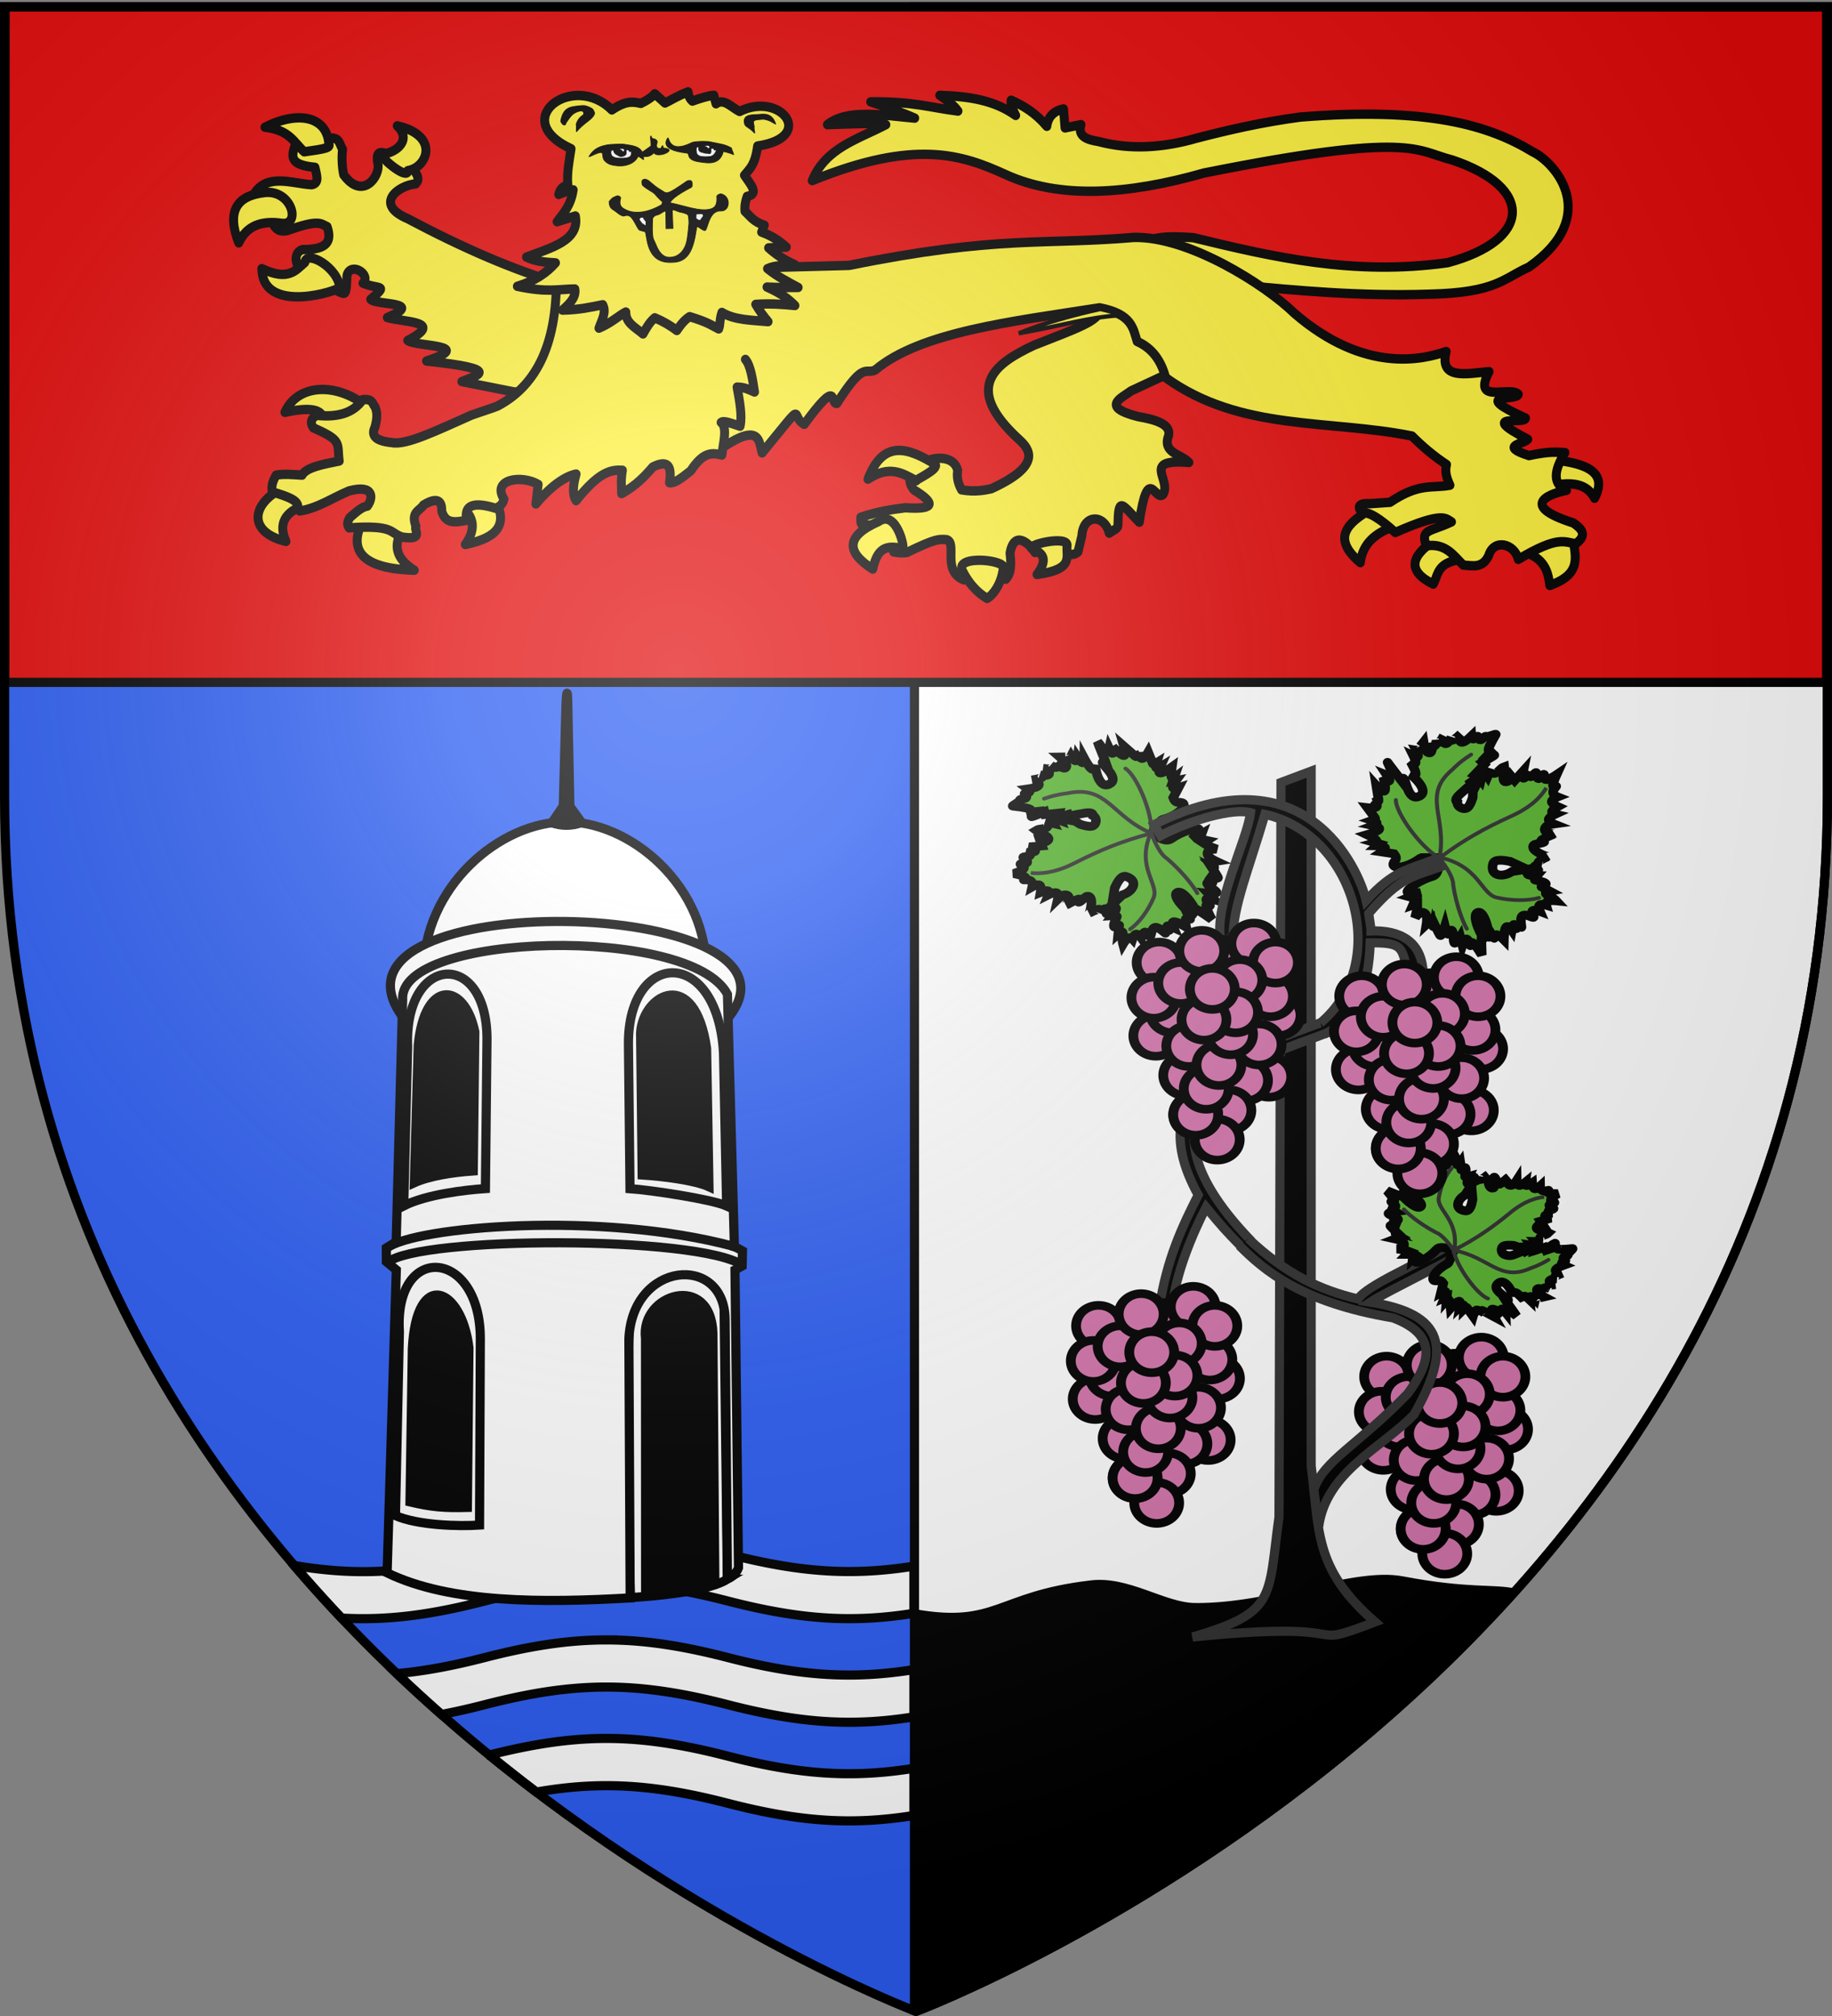 <svg xmlns="http://www.w3.org/2000/svg" xmlns:xlink="http://www.w3.org/1999/xlink" width="600" height="660" style="display:inline" version="1.0"><rect width="100%" height="100%" fill="#808080" stroke="none"/><desc>Flag of Canton of Valais (Wallis)</desc><defs><radialGradient xlink:href="#a" id="b" cx="221.445" cy="226.331" r="300" fx="221.445" fy="226.331" gradientTransform="matrix(1.353 0 0 1.349 -77.63 -85.747)" gradientUnits="userSpaceOnUse"/><linearGradient id="a"><stop offset="0" style="stop-color:white;stop-opacity:.314"/><stop offset=".19" style="stop-color:white;stop-opacity:.251"/><stop offset=".6" style="stop-color:#6b6b6b;stop-opacity:.125"/><stop offset="1" style="stop-color:black;stop-opacity:.125"/></linearGradient></defs><g style="display:inline"><path d="M314.98 651.063v.093c-3.342 1.528-2.902 1.232-5.344 2.281 1.71-.745 3.257-1.428 5.343-2.375z" style="fill:#fff;fill-opacity:1;stroke:#000;stroke-width:3;stroke-linecap:butt;stroke-linejoin:miter;stroke-miterlimit:4;stroke-opacity:1"/><path d="M300 658.5s298.5-112.32 298.5-397.772V2.176H1.5v258.552C1.5 546.18 300 658.5 300 658.5" style="fill:#2b5df2;fill-opacity:1;fill-rule:evenodd;stroke:none"/><path d="M299.5 2.188v656.125l.5.187s298.5-112.33 298.5-397.781V2.188z" style="fill:#fff;fill-opacity:1;stroke:#000;stroke-width:3;stroke-linecap:butt;stroke-linejoin:miter;stroke-miterlimit:4;stroke-opacity:1;stroke-dasharray:none"/><path d="m1.684 2.278-.14 221.112h596.69V2.278z" style="fill:#e20909;fill-opacity:1;fill-rule:evenodd;stroke:#000;stroke-width:3;stroke-linecap:butt;stroke-linejoin:miter;stroke-miterlimit:4;stroke-opacity:1;stroke-dasharray:none;display:inline"/><path d="M391.582 525.803c-10.405-.015-22.217-9.084-34.665-7.367-30.671 3.648-30.399 14.07-57.417 9.376v130.5c.05.02.5.188.5.188s109.696-41.315 196.094-137.437c-6.697-1.555-15.006.124-36.757-4.01-15.93-3.027-42.318 8.894-67.755 8.75z" style="fill:#000;fill-opacity:1;stroke:#000;stroke-width:2;stroke-linecap:butt;stroke-linejoin:miter;stroke-miterlimit:4;stroke-opacity:1"/><path d="M198.563 536.875c-12.45 0-24.9 1.925-39.844 5.781-10.537 2.719-19.814 4.451-28.75 5.25a513 513 0 0 0 14.625 13.375c4.506-.854 9.16-1.906 14.125-3.187 29.887-7.712 49.8-7.712 79.687 0 23.18 5.98 40.411 7.265 60.906 3.968v-15.468c-20.495 3.296-37.726 2.043-60.906-3.938-14.943-3.856-27.394-5.781-39.844-5.781z" style="fill:#fff;fill-opacity:1;stroke:#000;stroke-width:3;stroke-linecap:butt;stroke-linejoin:miter;stroke-miterlimit:4;stroke-opacity:1;stroke-dasharray:none"/><path d="M198.563 569.125c-12.017 0-24.054 1.838-38.313 5.438a556 556 0 0 0 15.406 12.125c21.34-3.7 38.854-2.49 62.75 3.687 23.18 5.991 40.411 7.271 60.906 3.969v-15.438c-20.495 3.302-37.726 2.023-60.906-3.968-14.944-3.863-27.394-5.813-39.844-5.813zM198.563 502.938c-12.45 0-24.9 1.957-39.844 5.812-23.787 6.137-41.192 7.381-62.375 3.75a464 464 0 0 0 15.5 17.219c14.882.863 29.116-.982 46.875-5.563 29.887-7.71 49.8-7.71 79.687 0 23.18 5.98 40.411 7.296 60.906 4V512.72c-20.495 3.296-37.726 2.01-60.906-3.969-14.944-3.855-27.394-5.812-39.844-5.812z" style="fill:#fff;fill-opacity:1;stroke:#000;stroke-width:3;stroke-linecap:butt;stroke-linejoin:miter;stroke-miterlimit:4;stroke-opacity:1;stroke-dasharray:none;display:inline"/></g><g style="display:inline"><path d="M395.316 104.438s3.195-4.773 3.432-4.841c7.372-2.115 10.399-6.822 7.699-7.303-1.1-.31-2.318.625-3.197-2.038l2.048-4.258s-1.94.669-2.19-.08 1.191-2.914 1.191-2.914l-1.154.245.459-1.48s-.859.68-1.09-.44c-.23-1.12.166-4.04.166-4.04s-3.295 2.54-4.417 2.509c-1.123-.031-.073-2.633-.073-2.633s-1.216.796-1.594.388c-.378-.407.083-2.02.083-2.02s-1.162.78-1.374.317c-.213-.462-1.85-4.842-1.85-4.842s-1.35 2.568-2.338 2.626c-.987.057-1.61-2.396-1.61-2.396s-.115 1.4-.512 1.363-1.075-1.508-1.075-1.508 2.416 3.594-.664.483-3.295-3.306-3.295-3.306 1.094 4.026-.002 4.12c-1.097.093-4.386-3.747-4.386-3.747s1.292 2.667-.094 2.821c-.423.047-1.287-1.97-1.287-1.97s-.369 1.881-1.495 1.154c-1.248-1.006-1.55-2.348-3.012-4.063.236 1.038 2.61 6.956 3.272 9.027 0 0-1.833-1.266-1.207.129.668 1.49 6.48 6.617 2.506 8.742-4.447 2.377-5.645-7.878-5.58-8.267 0 0-.228 2.532-1.287 1.882-1.06-.65-2.95-4.481-2.95-4.481s-.028 1.935-.683 1.818c-.656-.118-1.94-2.288-1.94-2.288s-.215 1.598-.843 1.471c-.628-.126-1.67-1.977-1.67-1.977s-.593 1.257-1.17 1.312c-.575.056-1.134-1.09-1.134-1.09l.053.116-2.137.035s2.485 2.352 2.577 3.65c-.147 2.327-2.821.184-4.151-.743 0 0 .911 1.429.307 1.493-.603.065-2.125-.765-2.125-.765s.876 1.008.091 1.298-3.23-.138-3.23-.138c.41.032 4.244 2.555 1.11 2.958-.59.076-2.244-.195-2.244-.195s1.36.617.532 1.154c-.83.537-3.849.994-3.849.994.324-.06 4.857 1.568 1.656 3.045-.937.433-3.188.778-3.188.778s.908.733.585 1.27c-.322.538-2.14.302-1.875.88.266.577 1.042.888.582 1.537s-2.581.446-2.426 1.06c.156.613-3.32 2.415-2.773 2.502s5.333.579 6.665 1.272c1.333.693-1.335 1.5-1.335 1.5l3.127-.36s-1.563 2.107-1.07 2.078c.494-.028 5.014-2.04 5.014-2.04l.258 1.112 5.542-.618-.41 1.86 3.963-1.296.319.693 3.571-.77c1.372-.086 5.768-1.674 5.76.638 1.742 1.024 1.345 4-.486 4.466-1.363.347-4.566-.82-4.566-.82l-3.474-2.317-.338.642-4.042-.802.315.96-4.195-1.683 1.33 2.886-3.276-.788s1.579.564 1.07 1.776c-.693 1.655-3.217.92-4.682 1.931 1.41 1.266 7.158 2.972 4.044 4.655-1.004.543-2.248.072-2.248.072l.578 1.803-4.991.438s2.6 1.176 2.331 1.762c-.268.586-3.405.583-3.405.583s1.675.747 1.352 1.285-2.854.402-2.641.864c.212.462 1.83 1.294 1.56 2.014s-2.907.287-2.641.864c.266.578 1.891.876 1.234 1.855-.657.98-3.863 2.062-3.863 2.062s3.304.712 4.308 1.38-.785 1.32-.292 1.29c.494-.028 1.975-.18 2.787.55.811.731.46 2.374.46 2.374s2.044-1.267 2.858-.67c.813.598.395 3.06.395 3.06s2.081-.914 2.858-.67.251 1.645.251 1.645 2.277-1.244 3.189-.778c.91.466.456 2.64.456 2.64s1.645-1.723 2.6-1.78c3.353-.201.784 4.26.707 4.286 0 0 3.55-2.192 4.8-2.502s-.61 1.562.202 1.263 2.566-2.383 3.047-2.46c3.16-.502 1.117 7.076.997 7.115 0 0 2.693-1.646 3.803-1.643s.634 1.652.634 1.652 1.122-1.895 1.67-1.875.403 2.525.52 1.955c.118-.57.979-2.413 1.465-2.87.485-.458.35 2.41.478 1.039l1.33-8.939c.885-2.08 2.45-5.55 4.511-4.798 5.053 1.842 2.552 6.47-1.485 7.775l-2.945 2.975-.473 2.547s1.088-.456.926.361-1.574 2.907-1.574 2.907 2.083-.15 1.856.455c-.228.606-1.386 3.178-1.153 4.098.234.92 2.205-.988 2.088-.418-.118.57-.379 3.578-.379 3.578s2.11-2.019 1.75.225c-.36 2.243.108 4.083.108 4.083s1.082-1.982 2.007-2.517 1.693.376 1.693.376.589-1.953 1.453-2.07 2.005 1.603 2.005 1.603.51-2.26 1.403-2.453c.893-.192 1.717 2.627 2.168 1.682s.39-3.35 1.859-3.664c1.47-.315 4.233 2.866 4.02 2.404-.212-.462-.092-1.232.296-1.558s1.469.715 1.256.253c-.212-.462-1.184-1.472-.797-1.732s2.346.694 2.346.694-.994-2.432.253-2.475 4.734 2.304 4.734 2.304-.567-2.538-.172-3.399c.396-.86 1.966.42 1.754-.042l-.745-1.617s2.023.268 1.541-.504c-1.862-.686-8.659-8.146-5.627-9.22 2.556-.905 7.678 8.017 6.955 8.254 0 0-.907-1.696.072-1.22.98.477 6.238 4.47 6.238 4.47s-1.998-4.064-2.17-5.535c-.17-1.472 1.697.108 1.485-.353-.213-.462-1.793-2.104-1.387-2.735s3.01.21 3.01.21l-2.373-2.677s3.72.376 3.348-.432-3.28-2.514-3.676-3.58 2.464.124 2.092-.684c-.373-.809-1.937-2.555-1.937-2.555s4.525 1.575 4.046.535c-.478-1.039-2.567-4.474-2.567-4.474s1.306.636 1.093.174-1.834-2.057-1.834-2.057l2.581-.446s-2.772-1.376-3.25-2.657c-1.006-2.697 3.54-2.487 3.54-2.487l-3.594-1.48-1.682-1.177 1.438-1.003-2.84-.665.744-2.236-3.741 2.261s3.03-3.905 2.611-4.24c-1.077-.865-7.169 1.311-10.788 4.153-2.55 2.002-6.953-2.104-6.953-2.104-.372-.252-.486-.604-.208-1.106z" style="fill:#5ab532;fill-opacity:1;fill-rule:evenodd;stroke:#000;stroke-width:3.729;stroke-linecap:butt;stroke-linejoin:miter;stroke-miterlimit:4;stroke-opacity:1;stroke-dasharray:none;display:inline" transform="matrix(.837 0 0 .773 46.716 191.399)"/><path d="m347.926 122.14-.421-.043c6.261.707 12.194-1.442 17.154-4.173 9.991-5.502 18.611-9.339 29.728-12.518-5.654 14.37 3.463 21.465 1.167 27.278-2.194 5.554-5.662 10.534-9.15 13.269M394.61 105.254c-15.348-7.06-17.222-20.373-32.546-16.942-4.59.634-6.962 1.49-9.362 2.344M394.684 105.255c.617-8.485-5.81-24.518-10.114-27.373M394.743 105.311c1.473 4.503 3.748 9.134 5.919 10.561 7.255 6.667 11.348 13.344 12.04 14.804" style="fill:none;stroke:#313131;stroke-width:1.571;stroke-linecap:round;stroke-linejoin:miter;stroke-miterlimit:4;stroke-opacity:1;stroke-dasharray:none" transform="matrix(.837 0 0 .773 46.716 191.399)"/><path d="M193.027 201.44c-3.924 2.129-6.608 4.492-1.884 8.26.307-2.8 2.348-4.655 5.897-5.686M202.815 206.422c-3.556 2.337-4.213 4.551 0 6.558.906-1.564.496-3.541 5.35-3.86M217.163 207.999c3.457.972 4.054 3.017 4.316 5.188 5.485-1.85 3.917-4.74 3.709-7.43M222.148 197.913c2.959-.576 5.325-.233 6.505 1.95 2.164-3.943-1.256-5.318-6.505-5.852M18.477 198.36c-4.929 2.343-5.601 6.679.602 8.1-1.281-2.73-.151-4.508 2.923-5.517M31.373 203.291c-2.477 4.775.185 7.337 8.254 7.572-3.134-1.883-3.335-3.967-1.891-6.163M52.782 200.474c2.025 4.11-.876 5.605-4.987 6.456 1.761-2.37 1.327-4.142-.344-5.576M31.803 185.681c-5.003-3.653-10.989-3.116-12.896 1.057 4.61-.948 5.907-.23 6.19.998M162.933 178.765l-11.26-10.25-2.253 2.476c.076 1.753-3.845 2.966-10.572 5.51-5.912 2.666-11.713 6.27-2.314 14.436 1.668 1.446 3.658 3.924-4.504 7.474-.913.187-2.508.54-4.755.17-.7-1.198-.752-2.13-.625-2.989-1.07-4.05-10.16-.638-7.007 2.99 4 2.34 2.783 3.008-1.376 2.733-2.102.259-4.214.526-7.131 1.452-.036.48-.042.94.25 1.196 4.545-.364 5.037 3.289 5.004 4.1.611.096 1.194.21 2.127.085 4.636-2.15 5.106-2.035 6.33-1.967 1.833.455-.817 4.78 2.804 6.153 2.283-3.242 6.146-1.35 6.699-.097.928-.924.873-2.424.682-4.003.67-3.506 3.006-1.563 4.004-.086 2.35-2.105 3.603-1.336 5.173.257 1.119.109 1.238-.008 1.708-.342l.626-2.477c.201-3.324 3.638-3.329 4.386-.388.598-.442 1.376-.692 1.385-1.15.09-4.484.489-3.435 3.423-.522 1.418-9.162 2.547-2.972 3.818-4.261 1.393-2.288-3.59-5.457 4.128-4.869-1.24-1.274-4.312-1.452-3.253-4.1.398-1.692-1.9-2.42-4.88-2.904-6.203-1.508-2.568-2.862-1.125-3.93l5.383-2.386zM170.837 167.198c-10.177-.957-17.387-5.064-17.387-5.064l4.742-1.91c1.568-.395 3.833-.315 6.201-.165 12.824 2.964 25.69 5.833 40.733 3.818 13.436-3.439 13.96-11.461.73-15.689-5.903-1.41-6.187-4.407-39.76 1.992-12.299 3.35-23.162 3.975-31.736.25-6.963-3.034-14.495-5.504-31.005.912 2.159-5.028 7.358-6.32 11.794-8.55-1.86-.313-5.808-.108-9.362 0 3.126-2.389 8.67-1.472 13.983-.996-1.489-.62-3.32-1.324-7.053-2.49 6.884-.066 9.552.885 13.983 1.41-.395-.526-.928-1.118-2.918-2.407 4.752.173 8.738.742 12.159 3.072-.53-.97-.846-1.795-.73-2.324 1.97.842 3.906 1.934 5.715 3.984.217-1.519 1.162-2.354 2.675-2.656.081.838.162 1.847.243 2.905 1.167-.238 1.862-.368 2.554-.498-.57 1.814.967 2.288 2.796 2.574 5.058 1.286 10.303.98 15.685-.499 5.057-1.248 10.319-2.426 16.658-3.237 20.452-1.566 30.266 1.278 37.207 5.313 3.694 1.655 10.988 9.85-.608 17.599-4.159 1.773-5.197 3.913-15.929 4.15-10.972.347-21.193-.537-31.37-1.494M60.786 183.855l5.839-13.952-3.628-2.839c-7.403-2.046-15.599-5.444-24.417-9.905-5.56-2.26-1.42-5.106 1.239-5.316.751-.672.303-1.401-.354-2.234-1.804-1.33-2.854-2.031-3.716-2.235-1.08-.235-2.445-1.073-1.946 1.45.385 1.783-2.415 5.623-5.485 1.63-.294-1.368-.319-2.855-.177-3.926-.51-.66-.375-1.758-1.946-1.691-2.501.614-4.341.956-5.662 1.087-.517 1.6-1.072 3.02 3.184 3.383.254 1.137.795 2.443-.53 2.657-3.206-.166-7.344-1.894-9.378 1.691 5.759.556 5.237 3.279 3.185 4.228q.795 1.752 3.008.846c4.482-1.452 4.669-.765 5.662-.362.732 2.025.296 3.557-3.893 3.503-.995.25-1.403 1.286-.796 2.476 4.81.749 4.858 1.84 5.308 3.443 2.312.713 2.428 2.007 2.566-1.993.598-2.113 3.932-.114 2.565 1.208 2.61 1.04 4.183.07 1.239 2.476.848.92 8.81.323 2.654 2.779 2.74.745 9.245.527 3.273 3.503 1.356.988 11.118.573 3.008 3.14 12.625 1.27 7.972 2.181 5.662 3.141l8.316 1.57z" style="color:#000;fill:#fcef3c;fill-opacity:1;fill-rule:nonzero;stroke:#000;stroke-width:1.433;stroke-linecap:round;stroke-linejoin:round;stroke-miterlimit:4;stroke-opacity:1;stroke-dasharray:none;stroke-dashoffset:0;marker:none;visibility:visible;display:inline;overflow:visible" transform="matrix(2.045 0 0 2.143 54.649 -265.19)"/><path d="M89.07 192.073c6.027-3.843 5.749-.775 6.26.859 7.44-8.643 4.318-5.62 6.748-4.358 5.696-7.42 4.05-3.039 5.229-3.196 4.402-6.611 4.548-4.351 6.14-5.106 7.22-5.81 21.997-7.423 35.93-9.504 5.198.964 5.354 3.115 6.018 5.146 2.356.985 3.826 2.876 4.56 5.52 11.953 8.252 26.21 6.365 39.456 8.925 1.627 1.551 3.42 3.027 5.532 4.358-.318 1.12.066 2.144.547 3.154-2.96.528-4.888-.412-9.605 2.615l-3.162.208c-2.058-.113-2.016.534-1.337 1.41 1.082-.26 2.973.929 5.35 2.99 7.67-3.232 8.049-2.143 8.998-1.62-3.35 1.54-5.06 1.065-4.013 3.653 3.107-.42 4.333 1.472 5.897 2.947 1.482.079 3.056.58 4.073-1.453.832-2.65 4.177-1.81 4.742.582 6.527-3.705 7.33-2.59 9.241-2.408 1.849-1.323.928-2.268-.425-3.154-9.555-2.92-2.83-4.691-1.095-4.981-2.157-.903-2.138-2.875-.243-5.77-1.397-.041-2.37-.24-5.775.457-4.934-1.53-.772-1.754-.183-2.49-8.26-4.11-.338-2.194-.364-3.238-9.213-3.994-1.209-2.558-1.156-3.652-1.431-1.306-7.435 1.641-4.68-3.445-3.674.317-8.027 1.292-6.87-3.072-3.676 1.21-13.027 3.442-24.319-5.852-4.68-4.359-16.968-11.79-25.716-11.58-14.533 1.18-21.72-.34-45.596 4.274l-37.814.955-9.059.54c.196 11.477-3.87 17.225-9.442 20.003-.275.137-3.895 1.266-4.18 1.386-5.553 2.336-10.47 4.662-12.763 4.179-2.607-.248-3.308-1.081-2.675-2.325.304-1.093.497-2.17 0-3.154-.43-.471-.32-1.22-1.945-1.08-1.553 2.123-4.124 2.717-7.296 2.408-.79.237-1.29 1.022-.608 1.91 4.73 1.974 3.75 2.316 4.134 5.063-2.674.503-5.341 1.008-5.957 2.159-1.47-.095-2.977-.226-4.135 0-.578.909-.839 1.774-.607 2.573 5.182 1.392 3.628 2.018 4.377 2.905 2.918-.442 5.276-2.032 7.903-3.071 4.112-1.051 3.849 1.18 2.918 2.324-.932.114-1.864.998-2.796 1.744-.563.882-.352 1.236-.122 1.577 7.369-.475 6.423.784 8.511 1.411 3.548.496 1.84-.965 2.189-1.66-.867-2.209.624-2.324 1.216-3.238 1.105-.63 3.01-1.502 2.918.913.592 2.07 2.315 1.714 4.013 1.412-.533-2.437 1.265-2.818 4.62-1.827.655-.232 1.166-.628 1.337-1.41-2.022-3.058 2.843-3.714 5.472-2.242l-.365 2.988c2.589-2.936 4.827-4.246 6.444-4.566-.527 1.768-.605 3.185 0 4.068 3.697-4.475 5.633-4.743 7.417-4.649-.28 1.599-.143 2.486-.121 3.57 2.377-1.286 3.724-2.673 4.985-4.068 2.71-1.289 3.02.182 2.675 2.408.73.1 1.733-.533 3.405-1.827 1.916-2.767 3.27-2.84 4.985-2.407.173-1.697.955-4.225-.122-4.98.427-.367 1.85.219 3.04.58.364-1.561-.059-3.766-.486-5.977 1.28.012 1.975.423 2.796.748-.32-2.076-.662-4.099-1.459-4.981" style="color:#000;fill:#fcef3c;fill-opacity:1;fill-rule:nonzero;stroke:#000;stroke-width:1.433;stroke-linecap:round;stroke-linejoin:round;stroke-miterlimit:4;stroke-opacity:1;stroke-dasharray:none;stroke-dashoffset:0;marker:none;visibility:visible;display:inline;overflow:visible" transform="matrix(2.045 0 0 2.143 54.649 -265.19)"/><path d="M62.24 163.904c-1.427 1.557-3.384 2.797-6.105 3.58 4.8.983 6.472.44 9.2.412.248 1.213-.79 2.232-1.978 3.228 2.7-.048 4.53-.453 6.448-.822.64 1.194-.19 2.387-.602 3.58 2.018-.824 3.223-1.956 4.3-2.464-.047 1.69 1.595 2.373 2.75 3.345.572-.983 1.16-1.918 1.892-2.465 1.44.586 2.571 1.241 3.525 1.937.623-.882 1.28-1.67 2.063-2.113 3.027.892 3.442 1.3 4.643 1.878.26-.564.117-1.411.516-2.524 2.004 1.177 4.775 1.177 7.394 1.409-.73-.832-1.408-1.7-1.977-2.641 2.616-.157 4.452.008 6.276.176-.944-.898-2.086-1.81-4.471-2.818 1.882.095 3.418.071 4.987.059-1.68-.863-3.377-1.693-4.901-2.876 1.134-.494 2.78-.522 4.385-.587-1.857-.8-3.165-1.674-4.213-2.583l2.837-.118c-1.01-.847-2.143-1.66-3.955-2.289l.43-1.056c-1.764-.538-2.227-1.372-3.095-2.114-.09-.972.115-1.643.344-2.289 2.036-.371.458-1.911-.43-3.228.85-1.012 1.688-1.523 2.11-4.466 9.442-1.34 3.71-8.428-2.884-5.278-1.26-.581-2.522-2.087-3.783-1.174l-.344-1.292c-.785.047-2.007.392-3.439.88-.537-.469-.628-.938-.688-1.408-1.737.617-2.565 1.194-3.697 1.702l-1.633-1.409c-.367.379-.758.765-2.236 1.468-1.177-.246-2.357-.486-4.642.998-6.178-5.92-16.665 1.45-6.535 5.928-.282 1.84-.692 3.679-.515 5.518-1.127.344-1.282.908-1.462 1.468.774-.316 1.548-.607 2.321-.705-.4 2.486-1.563 3.542-2.579 4.872l2.923-.88c.737 3.768-3.891 4.85-7.824 6.28 1.356.622 2.966.81 4.643.881" style="color:#000;fill:#fcef3c;fill-opacity:1;fill-rule:nonzero;stroke:#000;stroke-width:1.433;stroke-linecap:round;stroke-linejoin:round;stroke-miterlimit:4;stroke-opacity:1;stroke-dasharray:none;stroke-dashoffset:0;marker:none;visibility:visible;display:inline;overflow:visible" transform="matrix(2.045 0 0 2.143 54.649 -265.19)"/><path d="M70.997 145.825c-1.522.183-2.577.556-3.367 1.79-.237.369 1.874-.979 2.118-.442.099.215-.002.797.407 1.176.463.43.901.61 1.845.71 2.043.217 3.184-.737 3.465-1.421.347.09.731.45.88.498.07.022-.211-.516.208-.476 1.057.1 1.396-.709 1.528-.51.343.511 2.06.148 2.36-.387.108-.191-.334-.353-.818-.392-.259-.022-.1-.348-.205-.352-.283-.01-.04.601-.754.37-.384-.123-.194-.713-.193-.747.169-.166.075-.609-.566-.705-.445-.067-.212-.503-.424-.38-.098.058.135 1.443.02 1.516-.603.386-1.336.955-1.376.887-.473-.792-1.28-.943-2.843-1.164-.479-.067-1.762-.003-2.285.029M84.152 145.502c-3.951 1.913-3.68-1.054-3.948-.661-1.316 1.92 2.556 2.205 3.129 2.302.32.055.105.445.514.824.463.43 1.398.513 2.339.623 2.233.26 2.72-.963 2.927-1.686.381.013 1.488.37 1.611.454.205.14-.308-.799-.302-.997-1.068-.59-1.741-.6-3.448-.946-.469-.095-2.106-.106-2.822.087" style="color:#000;fill:#000;fill-opacity:1;fill-rule:nonzero;stroke:#000;stroke-width:.117;stroke-linecap:round;stroke-linejoin:round;stroke-miterlimit:4;stroke-opacity:1;stroke-dasharray:none;stroke-dashoffset:0;marker:none;visibility:visible;display:inline;overflow:visible" transform="matrix(2.045 0 0 2.143 54.649 -265.19)"/><path d="M71.241 146.704c-.149.05-.157.477-.102.584.212.43.074.263.446.473.373.21 1.374.187 1.796.144.845-.086 1.032-.292 1.037-.948.004-.13-.31.017-.342-.11a.356.356 0 0 0-.443-.21c-.172.054-.008.491-.115.664-.213.343-.616.324-.86.349-.121.012-.594-.27-.77-.369-.526-.417-.157-.743-.647-.577M84.869 146.235c-.137.065-.094.785-.038.892.212.429.034.143.339.399.204.172 1.079.219 1.796.144.43-.045.816-.337 1.037-.948.003-.13-.31.017-.343-.11a.356.356 0 0 0-.442-.21c-.172.054-.027.487-.116.665-.15.299-.393.039-.687.099-.118.024-.465-.106-.685-.15-1.01-.195-.202-1.096-.861-.781" style="color:#000;fill:#fff;fill-opacity:1;fill-rule:nonzero;stroke:#000;stroke-width:.117;stroke-linecap:round;stroke-linejoin:round;stroke-miterlimit:4;stroke-opacity:1;stroke-dasharray:none;stroke-dashoffset:0;marker:none;visibility:visible;display:inline;overflow:visible" transform="matrix(2.045 0 0 2.143 54.649 -265.19)"/><path d="M72.487 146.497c-.016.041-.002.09.048.116.287.057.382.17.449.321l.223-.01c.286-.508-.258-.564-.72-.428zM86.136 146.009c-.016.042-.002.09.048.116.287.057.381.17.448.322l.223-.01c.286-.509-.258-.565-.72-.428z" style="color:#000;fill:#fff;fill-opacity:1;fill-rule:nonzero;stroke:#000;stroke-width:.117;stroke-linecap:round;stroke-linejoin:round;stroke-miterlimit:4;stroke-opacity:1;stroke-dasharray:none;stroke-dashoffset:0;marker:none;visibility:visible;display:inline;overflow:visible" transform="matrix(2.045 0 0 2.143 54.649 -265.19)"/><path d="M66.788 139.879c-.38-.01-.707.037-1.149.085-1.04.114-2.149.26-2.531 2.13-.157.167.284.792.567.746.249-.04.187-.232.313-.408.424-.592.69-.94 1.01-1.203.402-.333 1.003-.517 1.35-.55.338-.032.638.478.191.728-.468.263-.866.863-1.002 1.382.13.16-.047 1.203.082 1.062 1.185-1.287 2.058-1.604 2.637-2.308.405-.493.214-.66 0-1.056-.124-.226-1.088-.598-1.468-.608M94.876 141.226c.867-.071 2.059-.206 2.639 1.484-.754-.316-.683-.51-1.911-.747-.688.057-1.597.024-1.65.398-.031.23.054.334.121.766-.129.159.186 1.08.047.945-1.16-1.136-1.542-.853-1.648-1.619-.18-1.3 1.354-1.14 2.402-1.227M76.52 151.127c-.175.016-.326.09-.403.199-.077.108-.04.61.05.713.868.77 1.6.949 2.006 1.383.4.427 1.25 1.423 1.867 1.43.115.002.339.501.342.424.038-.854 1.177-1.701 3.6-2.903.235-.117.207-.884-.029-1-.235-.115-.524-.054-.733.083-1.4.916-2.384 1.571-2.989 1.72-.418.101-.651-.153-1.169-.447-.715-.405-.886-.57-1.793-1.29-.103-.133-.53-.333-.749-.312" style="color:#000;fill:#000;fill-opacity:1;fill-rule:nonzero;stroke:#000;stroke-width:.117;stroke-linecap:round;stroke-linejoin:round;stroke-miterlimit:4;stroke-opacity:1;stroke-dasharray:none;stroke-dashoffset:0;marker:none;visibility:visible;display:inline;overflow:visible" transform="matrix(2.045 0 0 2.143 54.649 -265.19)"/><path d="M88.73 153.361c-.286.016-.683.227-.664.423.062.833-.086 1.352-.423 1.618-.338.267-.832.39-1.566.397-1.468.013-3.293-.627-5.393-1.052-1.5-.377-1.257-.17-1.437.272-2.494 1.372-4.26 1.25-5.13 1.005-.423-.12-1.008-.368-1.283-.649-.317-.325-.327-.827-.146-1.378.04-.133-.374-.392-.553-.333-.905.298-.926.464-1.307.874.01.913.407 1.119.786 1.343.52.306.733.65 1.44.87.164.05.754-.322 1.253.16.572.554.892 1.452 1.302 1.945.075.09.97.275.996.313.356.55.041 4.812 4.17 4.667 2.736.024 3.555-1.835 4.072-5.3.086-.576 1.204.884 1.515.263.322-.644.673-2.904 2.323-2.822 1.561.078 1.712-2.282.045-2.616" style="color:#000;fill:#000;fill-opacity:1;fill-rule:nonzero;stroke:#000;stroke-width:.117;stroke-linecap:round;stroke-linejoin:round;stroke-miterlimit:4;stroke-opacity:1;stroke-dasharray:none;stroke-dashoffset:0;marker:none;visibility:visible;display:inline;overflow:visible" transform="matrix(2.045 0 0 2.143 54.649 -265.19)"/><path d="M120.016 197.186c-.266-.097 3.781-1.78 3.009-2.524-4.262-2.485-8.295-3.874-10.747 2.29 3.498-2.223 5.573-.88 7.738.234M117.78 207.517c.57.456-.864-6.074-3.783-4.108-5.377 2.261-5.192 4.704-.945 7.278.824-3.827 2.787-3.46 4.728-3.17M133.944 210.629c.425-.67-1.525-1.217-3.423-1.286s-3.744.34-3.111 1.579c1.357 2.577 2.95 3.662 3.955 4.248.77-.381 2.253-2.002 2.579-4.541M144.175 207.107c.228-1.677-7.02-.06-5.502.528s2.566 1.431.687 3.874c6.06-.792 4.588-2.726 4.815-4.402M25.932 145.686c.36.675-.633.797-3.93 1.254-1.647-1.42-2.333-3.338-6.287-3.757 5.335-2.586 9.895-1.628 10.217 2.503M38.595 149.816c.013 1.48-4.068-1.677-4.254-2.46 2.675-.335 4.835-2.31 2.558-4.381 6.806 1.455 4.875 6.357 1.696 6.841M18.39 157.858c3.123.417 1.681-5.173-2.75-4.696-4.432.477-6.112 2.832-4.127 7.69 1.29-2.708 3.756-3.411 6.878-2.994M27.676 167.72c-.16-2.987-5.284-5.913-5.588-3.875-1.44 1.166-2.595 2.892-6.878.94.071 6.433 10.197 4.055 12.466 2.934" style="color:#000;fill:#fcef3c;fill-opacity:1;fill-rule:nonzero;stroke:#000;stroke-width:1.433;stroke-linecap:round;stroke-linejoin:round;stroke-miterlimit:4;stroke-opacity:1;stroke-dasharray:none;stroke-dashoffset:0;marker:none;visibility:visible;display:inline;overflow:visible" transform="matrix(2.045 0 0 2.143 54.649 -265.19)"/><path d="M82.423 156.189c-.384.02-1.39-.57-1.476-.315l.107 2.772-1.109.032-.04-2.594c-.093-.324-.876.434-1.35.498s-.849.452-.755.776c-.05.861-.1 2.067.103 2.861l.391.809c.15.302.71 2.008 2.152 2.032 1.105.018 2.18-.575 2.704-2.073.252-.722.373-2.276.429-2.855.067-.187.021-1.44-.161-1.587s-.65-.269-.995-.356" style="color:#000;fill:#fcef3c;fill-opacity:1;fill-rule:nonzero;stroke:#000;stroke-width:.117;stroke-linecap:round;stroke-linejoin:round;stroke-miterlimit:4;stroke-opacity:1;stroke-dasharray:none;stroke-dashoffset:0;marker:none;visibility:visible;display:inline;overflow:visible" transform="matrix(2.045 0 0 2.143 54.649 -265.19)"/><path d="M75.652 157.307c.297.449.436.666 1.017.92.202.017-.03-.327.078-.444.108-.118-.236-.473-.346-.59l-.044-.192c-.432-.17-.632-.01-.705.306M84.744 156.495l.02.342c-.073.124-.04.266.088.367.127.102.37.25.56.22l.479-.624c.061-.116.03-.245-.08-.342-.111-.097-.33-.06-.51-.048-.269.019-.407-.017-.557.085" style="color:#000;fill:#fff;fill-opacity:1;fill-rule:nonzero;stroke:#000;stroke-width:.117;stroke-linecap:round;stroke-linejoin:round;stroke-miterlimit:4;stroke-opacity:1;stroke-dasharray:none;stroke-dashoffset:0;marker:none;visibility:visible;display:inline;overflow:visible" transform="matrix(2.045 0 0 2.143 54.649 -265.19)"/><path d="M152.449 171.916c-1.154-.623-.545-.396-2.965-.962-3.903.82-8.85 2.07-13.054 3.71 7.507-1.268 10.614-2.338 16.019-2.748z" style="fill:#fcef3c;fill-rule:evenodd;stroke:#000;stroke-width:.657;stroke-linecap:butt;stroke-linejoin:miter;stroke-miterlimit:4;stroke-opacity:1;stroke-dasharray:none" transform="matrix(2.045 0 0 2.143 54.649 -265.19)"/><path d="M429.418 252.458v227.47c2.804 21.286.706 33.529 20.927 51.073-25.756 9.795-1.52-.963-59.755 4.921 27.659-8.082 24.617-12.768 28.294-39.228l.658-240.524z" style="fill:#000;fill-opacity:1;fill-rule:evenodd;stroke:#313131;stroke-width:3;stroke-linecap:butt;stroke-linejoin:miter;stroke-miterlimit:4;stroke-opacity:1;stroke-dasharray:none"/><g style="fill:#d576ad;fill-opacity:1"><path d="M783.942 599.635a19.092 19.799 0 1 1 .031.01" style="fill:#d576ad;fill-opacity:1;fill-rule:evenodd;stroke:#000;stroke-width:8.31;stroke-linecap:round;stroke-linejoin:miter;stroke-miterlimit:4;stroke-opacity:1;stroke-dasharray:none;stroke-dashoffset:0" transform="matrix(.385 0 0 .339 189.082 271.074)"/><path d="M783.942 599.635a19.092 19.799 0 1 1 .031.01" style="fill:#d576ad;fill-opacity:1;fill-rule:evenodd;stroke:#000;stroke-width:8.31;stroke-linecap:round;stroke-linejoin:miter;stroke-miterlimit:4;stroke-opacity:1;stroke-dasharray:none;stroke-dashoffset:0" transform="matrix(.385 0 0 .339 186.587 264.848)"/><path d="M783.942 599.635a19.092 19.799 0 1 1 .031.01" style="fill:#d576ad;fill-opacity:1;fill-rule:evenodd;stroke:#000;stroke-width:8.31;stroke-linecap:round;stroke-linejoin:miter;stroke-miterlimit:4;stroke-opacity:1;stroke-dasharray:none;stroke-dashoffset:0" transform="matrix(.385 0 0 .339 172.438 252.872)"/><path d="M783.942 599.635a19.092 19.799 0 1 1 .031.01" style="fill:#d576ad;fill-opacity:1;fill-rule:evenodd;stroke:#000;stroke-width:8.31;stroke-linecap:round;stroke-linejoin:miter;stroke-miterlimit:4;stroke-opacity:1;stroke-dasharray:none;stroke-dashoffset:0" transform="matrix(.385 0 0 .339 150.127 253.83)"/><path d="M783.942 599.635a19.092 19.799 0 1 1 .031.01" style="fill:#d576ad;fill-opacity:1;fill-rule:evenodd;stroke:#000;stroke-width:8.31;stroke-linecap:round;stroke-linejoin:miter;stroke-miterlimit:4;stroke-opacity:1;stroke-dasharray:none;stroke-dashoffset:0" transform="matrix(.385 0 0 .339 181.144 247.603)"/><path d="M783.942 599.635a19.092 19.799 0 1 1 .031.01" style="fill:#d576ad;fill-opacity:1;fill-rule:evenodd;stroke:#000;stroke-width:8.31;stroke-linecap:round;stroke-linejoin:miter;stroke-miterlimit:4;stroke-opacity:1;stroke-dasharray:none;stroke-dashoffset:0" transform="matrix(.385 0 0 .339 188.219 253.83)"/><path d="M783.942 599.635a19.092 19.799 0 1 1 .031.01" style="fill:#d576ad;fill-opacity:1;fill-rule:evenodd;stroke:#000;stroke-width:8.31;stroke-linecap:round;stroke-linejoin:miter;stroke-miterlimit:4;stroke-opacity:1;stroke-dasharray:none;stroke-dashoffset:0" transform="matrix(.385 0 0 .339 149.038 277.781)"/><path d="M783.942 599.635a19.092 19.799 0 1 1 .031.01" style="fill:#d576ad;fill-opacity:1;fill-rule:evenodd;stroke:#000;stroke-width:8.31;stroke-linecap:round;stroke-linejoin:miter;stroke-miterlimit:4;stroke-opacity:1;stroke-dasharray:none;stroke-dashoffset:0" transform="matrix(.385 0 0 .339 154.48 270.117)"/><path d="M783.942 599.635a19.092 19.799 0 1 1 .031.01" style="fill:#d576ad;fill-opacity:1;fill-rule:evenodd;stroke:#000;stroke-width:8.31;stroke-linecap:round;stroke-linejoin:miter;stroke-miterlimit:4;stroke-opacity:1;stroke-dasharray:none;stroke-dashoffset:0" transform="matrix(.385 0 0 .339 148.4 265.327)"/><path d="M783.942 599.635a19.092 19.799 0 1 1 .031.01" style="fill:#d576ad;fill-opacity:1;fill-rule:evenodd;stroke:#000;stroke-width:8.31;stroke-linecap:round;stroke-linejoin:miter;stroke-miterlimit:4;stroke-opacity:1;stroke-dasharray:none;stroke-dashoffset:0" transform="matrix(.385 0 0 .339 176.566 259.578)"/><path d="M783.942 599.635a19.092 19.799 0 1 1 .031.01" style="fill:#d576ad;fill-opacity:1;fill-rule:evenodd;stroke:#000;stroke-width:8.31;stroke-linecap:round;stroke-linejoin:miter;stroke-miterlimit:4;stroke-opacity:1;stroke-dasharray:none;stroke-dashoffset:0" transform="matrix(.385 0 0 .339 157.2 260.537)"/><path d="M783.942 599.635a19.092 19.799 0 1 1 .031.01" style="fill:#d576ad;fill-opacity:1;fill-rule:evenodd;stroke:#000;stroke-width:8.31;stroke-linecap:round;stroke-linejoin:miter;stroke-miterlimit:4;stroke-opacity:1;stroke-dasharray:none;stroke-dashoffset:0" transform="matrix(.385 0 0 .339 164.089 249.998)"/><path d="M783.942 599.635a19.092 19.799 0 1 1 .031.01" style="fill:#d576ad;fill-opacity:1;fill-rule:evenodd;stroke:#000;stroke-width:8.31;stroke-linecap:round;stroke-linejoin:miter;stroke-miterlimit:4;stroke-opacity:1;stroke-dasharray:none;stroke-dashoffset:0" transform="matrix(.385 0 0 .339 186.042 291.193)"/><path d="M783.942 599.635a19.092 19.799 0 1 1 .031.01" style="fill:#d576ad;fill-opacity:1;fill-rule:evenodd;stroke:#000;stroke-width:8.31;stroke-linecap:round;stroke-linejoin:miter;stroke-miterlimit:4;stroke-opacity:1;stroke-dasharray:none;stroke-dashoffset:0" transform="matrix(.385 0 0 .339 178.424 292.432)"/><path d="M783.942 599.635a19.092 19.799 0 1 1 .031.01" style="fill:#d576ad;fill-opacity:1;fill-rule:evenodd;stroke:#000;stroke-width:8.31;stroke-linecap:round;stroke-linejoin:miter;stroke-miterlimit:4;stroke-opacity:1;stroke-dasharray:none;stroke-dashoffset:0" transform="matrix(.385 0 0 .339 182.87 280.655)"/><path d="M783.942 599.635a19.092 19.799 0 1 1 .031.01" style="fill:#d576ad;fill-opacity:1;fill-rule:evenodd;stroke:#000;stroke-width:8.31;stroke-linecap:round;stroke-linejoin:miter;stroke-miterlimit:4;stroke-opacity:1;stroke-dasharray:none;stroke-dashoffset:0" transform="matrix(.385 0 0 .339 158.833 290.715)"/><path d="M783.942 599.635a19.092 19.799 0 1 1 .031.01" style="fill:#d576ad;fill-opacity:1;fill-rule:evenodd;stroke:#000;stroke-width:8.31;stroke-linecap:round;stroke-linejoin:miter;stroke-miterlimit:4;stroke-opacity:1;stroke-dasharray:none;stroke-dashoffset:0" transform="matrix(.385 0 0 .339 159.828 281.134)"/><path d="M783.942 599.635a19.092 19.799 0 1 1 .031.01" style="fill:#d576ad;fill-opacity:1;fill-rule:evenodd;stroke:#000;stroke-width:8.31;stroke-linecap:round;stroke-linejoin:miter;stroke-miterlimit:4;stroke-opacity:1;stroke-dasharray:none;stroke-dashoffset:0" transform="matrix(.385 0 0 .339 172.982 302.211)"/><path d="M783.942 599.635a19.092 19.799 0 1 1 .031.01" style="fill:#d576ad;fill-opacity:1;fill-rule:evenodd;stroke:#000;stroke-width:8.31;stroke-linecap:round;stroke-linejoin:miter;stroke-miterlimit:4;stroke-opacity:1;stroke-dasharray:none;stroke-dashoffset:0" transform="matrix(.385 0 0 .339 169.173 311.791)"/><path d="M783.942 599.635a19.092 19.799 0 1 1 .031.01" style="fill:#d576ad;fill-opacity:1;fill-rule:evenodd;stroke:#000;stroke-width:8.31;stroke-linecap:round;stroke-linejoin:miter;stroke-miterlimit:4;stroke-opacity:1;stroke-dasharray:none;stroke-dashoffset:0" transform="matrix(.385 0 0 .339 162.098 303.648)"/><path d="M783.942 599.635a19.092 19.799 0 1 1 .031.01" style="fill:#d576ad;fill-opacity:1;fill-rule:evenodd;stroke:#000;stroke-width:8.31;stroke-linecap:round;stroke-linejoin:miter;stroke-miterlimit:4;stroke-opacity:1;stroke-dasharray:none;stroke-dashoffset:0" transform="matrix(.385 0 0 .339 162.098 303.648)"/><path d="M783.942 599.635a19.092 19.799 0 1 1 .031.01" style="fill:#d576ad;fill-opacity:1;fill-rule:evenodd;stroke:#000;stroke-width:8.31;stroke-linecap:round;stroke-linejoin:miter;stroke-miterlimit:4;stroke-opacity:1;stroke-dasharray:none;stroke-dashoffset:0" transform="matrix(.385 0 0 .339 165.55 295.142)"/><path d="M783.942 599.635a19.092 19.799 0 1 1 .031.01" style="fill:#d576ad;fill-opacity:1;fill-rule:evenodd;stroke:#000;stroke-width:8.31;stroke-linecap:round;stroke-linejoin:miter;stroke-miterlimit:4;stroke-opacity:1;stroke-dasharray:none;stroke-dashoffset:0" transform="matrix(.385 0 0 .339 169.717 287.362)"/><path d="M783.942 599.635a19.092 19.799 0 1 1 .031.01" style="fill:#d576ad;fill-opacity:1;fill-rule:evenodd;stroke:#000;stroke-width:8.31;stroke-linecap:round;stroke-linejoin:miter;stroke-miterlimit:4;stroke-opacity:1;stroke-dasharray:none;stroke-dashoffset:0" transform="matrix(.385 0 0 .339 173.526 277.302)"/><path d="M783.942 599.635a19.092 19.799 0 1 1 .031.01" style="fill:#d576ad;fill-opacity:1;fill-rule:evenodd;stroke:#000;stroke-width:8.31;stroke-linecap:round;stroke-linejoin:miter;stroke-miterlimit:4;stroke-opacity:1;stroke-dasharray:none;stroke-dashoffset:0" transform="matrix(.385 0 0 .339 175.158 270.117)"/><path d="M783.942 599.635a19.092 19.799 0 1 1 .031.01" style="fill:#d576ad;fill-opacity:1;fill-rule:evenodd;stroke:#000;stroke-width:8.31;stroke-linecap:round;stroke-linejoin:miter;stroke-miterlimit:4;stroke-opacity:1;stroke-dasharray:none;stroke-dashoffset:0" transform="matrix(.385 0 0 .339 164.82 272.512)"/><path d="M783.942 599.635a19.092 19.799 0 1 1 .031.01" style="fill:#d576ad;fill-opacity:1;fill-rule:evenodd;stroke:#000;stroke-width:8.31;stroke-linecap:round;stroke-linejoin:miter;stroke-miterlimit:4;stroke-opacity:1;stroke-dasharray:none;stroke-dashoffset:0" transform="matrix(.385 0 0 .339 167.54 262.453)"/></g><path d="M506.205 115.66s-5.877-.123-6.073.035c-6.1 4.94-11.824 4.714-10.642 2.168.385-1.105 1.885-1.576.168-3.876l-4.772-.783s1.7-1.234 1.218-1.883c-.48-.649-3.142-.712-3.142-.712l.882-.824-1.509-.483s1.074-.321.27-1.172c-.803-.851-3.484-2.233-3.484-2.233s4.064-1.271 4.696-2.23c.633-.96-2.164-1.608-2.164-1.608s1.381-.552 1.261-1.108-1.742-1.116-1.742-1.116 1.335-.517 1.072-.966c-.262-.45-2.973-4.393-2.973-4.393s2.946.375 3.573-.419-1.063-2.756-1.063-2.756 1.24.725 1.443.37c.203-.353-.634-1.786-.634-1.786s1.596 4.135.795-.273c-.8-4.408-.836-4.704-.836-4.704s2.733 3.282 3.455 2.417-.567-5.876-.567-5.876 1.478 2.648 2.42 1.577c.288-.327-.896-2.236-.896-2.236s1.794.796 1.845-.576c.052-1.371-2.032-5.584-1.638-4.91.393.675 5.647 8.042 5.647 8.042s.015-2.28.817-.936c.857 1.434 1.744 9.317 5.858 7.233 4.604-2.333-3.291-9.357-3.655-9.532 0 0 2.256 1.296 2.333.027s-2.025-5.105-2.025-5.105 1.639 1.114 1.925.495-.78-2.97-.78-2.97 1.466.759 1.729.158-.677-2.562-.677-2.562 1.401.241 1.786-.209-.247-1.591-.247-1.591l.066.112 1.283-1.771s.513 3.465 1.548 4.304c2.037 1.242 1.81-2.258 1.814-3.917 0 0 .663 1.602 1.071 1.134s.606-2.231.606-2.231.331 1.326 1.035.839 1.78-2.79 1.78-2.79c-.213.362-.35 5.059 1.83 2.667.408-.449 1.152-1.995 1.152-1.995s-.281 1.503.656 1.123 3.092-2.643 3.092-2.643c-.24.236-1.536 4.993 1.581 3.176.913-.532 2.524-2.216 2.524-2.216s.082 1.19.721 1.236c.64.045 1.51-1.618 1.838-1.056s.133 1.395.948 1.39c.814-.006 1.889-1.902 2.311-1.411.423.49 3.975-1.366 3.727-.857s-2.645 4.811-2.846 6.335 2.041-.239 2.041-.239l-2.137 2.411s2.683-.074 2.37.323c-.314.397-4.653 3.006-4.653 3.006l.78.869-3.772 4.283 1.8.75-3.412 2.56.393.674-2.742 2.542c-.877 1.1-4.789 3.853-2.845 5.203-.164 2.062 2.563 3.476 4.029 2.215 1.09-.939 1.993-4.31 1.993-4.31l.097-4.272.736.094 1.7-3.86.62.827 1.052-4.504 1.64 2.809 1.262-3.21s-.455 1.655.86 1.94c1.795.39 2.66-2.157 4.368-2.792.233 1.925-1.71 7.746 1.529 6.123 1.044-.523 1.379-1.842 1.379-1.842l1.173 1.543L540.174 79s-.54 2.87.108 2.988c.65.12 2.488-2.512 2.488-2.512s-.357 1.842.283 1.888 2.013-2.157 2.276-1.708.01 2.295.772 2.491 1.947-2.269 2.275-1.707-.376 2.1.83 2.123c1.207.024 3.997-2.028 3.997-2.028s-1.343 3.188-1.372 4.422 1.567.116 1.254.513c-.314.397-1.312 1.55-1.175 2.659.136 1.11 1.72 1.779 1.72 1.779s-2.263.97-2.24 2.003c.024 1.032 2.333 2.127 2.333 2.127s-1.987 1.209-2.24 2.003c-.251.795 1.233 1.177 1.233 1.177s-2.38 1.179-2.524 2.216 1.946 1.933 1.946 1.933-2.41.367-3.019 1.133c-2.137 2.694 3.11 3.16 3.178 3.11 0 0-3.922 1.69-4.915 2.556-.994.867 1.667.405.94.91s-3.504.753-3.85 1.111c-2.276 2.354 5.275 5.09 5.379 5.012 0 0-2.961 1.292-3.61 2.224-.65.93 1.013 1.502 1.013 1.502s-2.248-.172-2.553.298c-.304.471 1.88 1.82 1.334 1.585-.547-.236-2.597-.596-3.266-.458-.67.139 1.815 1.708.59 1.011l-8.274-4.132c-2.264-.48-6.091-1.204-6.671.966-1.422 5.317 3.926 5.937 7.39 3.319l4.223-.723 2.413 1.098s-1.02.645-.24.989 3.36.386 3.36.386-1.35 1.659-.708 1.824 3.478.703 4.112 1.439-2.122 1.269-1.575 1.505 3.222 1.783 3.222 1.783-2.932.584-.84 1.599 3.361 2.487 3.361 2.487-2.297-.256-3.288.205c-.992.462-.68 1.64-.68 1.64s-1.982-.653-2.588.003c-.605.657.167 2.622.167 2.622s-2.194-.899-2.88-.263c-.685.635 1.195 2.981.138 2.805-1.057-.177-3.037-1.64-4.163-.593s-.083 5.231-.345 4.782c-.262-.45-.978-.8-1.48-.667-.501.134-.263 1.651-.525 1.202-.263-.45-.54-1.858-.984-1.685-.445.172-.796 2.374-.796 2.374s-1.455-2.26-2.223-1.24-.848 5.32-.848 5.32-1.795-1.965-2.748-2.138c-.953-.174-.803 1.894-1.065 1.445l-.918-1.573s-.963 1.853-1.327.996c.518-1.964-1.747-12.041-4.427-10.13-2.259 1.611 2.214 11.143 2.837 10.676 0 0-.889-1.757-1.064-.656s.084 7.853.084 7.853-2.233-4.06-3.366-5.067-.905 1.486-1.167 1.037c-.263-.45-.712-2.738-1.48-2.768-.767-.03-1.59 2.647-1.59 2.647l-.852-3.562s-1.868 3.34-2.327 2.554c-.459-.787-.182-4.225-.844-5.183-.66-.958-1.342 2.138-1.801 1.351-.46-.786-1.005-3.123-1.005-3.123s-1.336 4.718-1.926 3.707-2.244-4.78-2.244-4.78-.234 1.469-.496 1.02c-.263-.45-.648-2.746-.648-2.746l-1.89 1.902s.475-3.132-.319-4.284c-1.67-2.427-4.164 1.508-4.164 1.508l.87-3.883v-2.1l-1.684.617 1.109-2.771-2.311-.69 4.091-1.81s-5.052.249-5.088-.3c-.092-1.41 5.308-5.24 9.815-6.605 3.175-.963 2.318-7.065 2.318-7.065.007-.46-.221-.762-.805-.824z" style="fill:#5ab532;fill-opacity:1;fill-rule:evenodd;stroke:#000;stroke-width:3.729;stroke-linecap:butt;stroke-linejoin:miter;stroke-miterlimit:4;stroke-opacity:1;stroke-dasharray:none;display:inline" transform="matrix(.837 0 0 .773 46.716 191.399)"/><g style="fill:none"><path d="m-153.996 221.874-.168-.743c2.634 11.023.1 22.084-3.69 31.537-7.631 19.04-12.59 35.269-15.83 55.81 24.413-13.242 39.077 1.477 48.95-3.896 9.435-5.133 17.564-12.416 21.68-19.24M-173.906 308.908c-15.965-25.849-40.141-26.275-37.375-54.382.125-8.331 1.134-12.755 2.132-17.226M-173.888 309.042c-15.01 2.96-45.038-4.997-51.08-12.056M-173.774 309.135c8.36 1.642 17.127 4.687 20.149 8.25 13.49 11.49 26.308 17.333 29.065 18.247" style="fill:none;stroke:#313131;stroke-width:2.76;stroke-linecap:round;stroke-linejoin:miter;stroke-miterlimit:4;stroke-opacity:1;stroke-dasharray:none" transform="matrix(.354 .294 -.319 .327 631.545 230.925)"/></g><path d="M406.377 407.983c-4.431-4.53-6.394-6.609-11.381-12.725-4.568 8.913-10.121 22.2-11.044 32.879h-4.248c2.347-15.753 7.47-26.608 12.72-36.924-21.122-38.04 19.364-48.247 41.088-56.771l1.894 3.434c-21.715 8.392-71.345 21.007-25.534 68.47" style="fill:#000;fill-opacity:1;fill-rule:evenodd;stroke:#313131;stroke-width:3;stroke-linecap:butt;stroke-linejoin:miter;stroke-miterlimit:4;stroke-opacity:1;stroke-dasharray:none"/><path d="M432.453 334.909c23.621-19.969 10.915-61.932-18.178-68.302-5.166 17.718-10.523 30.258-10.42 40.44l-4.057.754c-2.31-11.782 8.64-32.562 9.757-41.749-5.867-1.524-19.532 2.39-29.456 7.53l-2.125-3.614c49.34-24.944 67.035 14.231 69.45 24.856 9.046-9.9 13.615-10.04 21.988-13.307l2.301 2.278c-8.935 3.257-12.878 3.046-23.432 15.232.22 1.915.748 4.633.729 5.763 9.417-.377 16.655 3.342 17.078 13.629l-5.488-1.908c-1.503-6.685-1.977-7.932-11.833-7.855-.573 14.807-4.376 24.982-15.207 29.945M408.844 405.483c12.477 11.788 23.515 16.798 35.919 19.784 3.48-5.443 27.755-14.781 32.172-19.428l2.114 3.674c-.579 1.743-24.907 13.26-30.293 16.798 24.408 3.834 26.869 14.851 14.326 36.807-10.682 11.023-28.656 18.642-31.19 36.563l-1.59-11.972c3.093-9.577 14.206-14.391 30.758-31.48 7.074-9.708 10.48-19.031-4.876-24.796-30.036-5.033-42.179-15.531-50.274-23.647" style="fill:#000;fill-opacity:1;fill-rule:evenodd;stroke:#313131;stroke-width:3;stroke-linecap:butt;stroke-linejoin:miter;stroke-miterlimit:4;stroke-opacity:1;stroke-dasharray:none"/><path d="M512.734 282.847s-1.708 4.498-1.888 4.598c-5.62 3.116-7.204 7.528-4.909 7.413.957.046 1.774-.948 2.994 1.06l-.87 3.862s1.458-.91 1.803-.347-.423 2.603-.423 2.603l.896-.417-.096 1.294s.573-.717.972.154c.4.871.627 3.33.627 3.33s2.21-2.695 3.133-2.881c.922-.186.556 2.136.556 2.136s.842-.88 1.228-.618c.385.262.313 1.665.313 1.665s.8-.855 1.061-.518 2.423 3.604 2.423 3.604.619-2.351 1.413-2.584c.795-.232 1.766 1.653 1.766 1.653s-.17-1.165.161-1.21 1.162 1.029 1.162 1.029-2.649-2.479.45-.52 3.314 2.078 3.314 2.078-1.652-3.08-.774-3.363 4.286 2.231 4.286 2.231-1.557-1.933-.455-2.32c.336-.118 1.422 1.365 1.422 1.365s-.054-1.605 1.003-1.223c1.209.586 1.708 1.624 3.224 2.75-.388-.804-3.441-5.187-4.371-6.753 0 0 1.734.688.96-.333-.826-1.09-6.536-4.18-3.693-6.664 3.182-2.779 6.092 5.367 6.114 5.697 0 0-.292-2.11.695-1.78.987.332 3.253 3.103 3.253 3.103s-.343-1.585.215-1.613c.557-.027 2.015 1.502 2.015 1.502s-.127-1.344.41-1.36c.537-.015 1.736 1.3 1.736 1.3s.247-1.138.707-1.292 1.132.676 1.132.676l-.065-.084 1.738-.432s-2.473-1.451-2.792-2.494c-.318-1.927 2.269-.682 3.53-.175 0 0-1.014-.995-.534-1.161s1.88.224 1.88.224-.905-.658-.32-1.043c.586-.385 2.663-.496 2.663-.496-.34.052-3.946-1.286-1.463-2.206.466-.172 1.868-.263 1.868-.263s-1.227-.247-.651-.842c.575-.595 2.954-1.537 2.954-1.537-.253.11-4.26-.364-1.926-2.173.684-.53 2.456-1.236 2.456-1.236s-.879-.427-.717-.927 1.691-.65 1.365-1.07c-.326-.422-1.018-.53-.764-1.146.254-.617 2.023-.85 1.78-1.322-.243-.471 2.255-2.597 1.793-2.565-.463.032-4.463.532-5.681.217-1.219-.315.807-1.476.807-1.476l-2.485.883s.879-2.014.482-1.898c-.398.117-3.709 2.61-3.709 2.61l-.42-.858-4.407 1.549-.017-1.597-2.99 1.806-.39-.506-2.771 1.302c-1.104.328-2.498 1.545-4.821.564-1.616-.508-1.852-3.011-.446-3.737 1.047-.54 3.882-.192 3.882-.192l3.272 1.237.155-.588 3.451-.106-.438-.724 3.741.583-1.63-2.106 2.824.026s-1.396-.163-1.21-1.248c.255-1.482 2.454-1.357 3.46-2.459-1.39-.767-6.404-1.077-4.179-3.038.717-.632 1.821-.481 1.821-.481l-.811-1.364 3.992-1.298s-2.344-.47-2.235-.999 2.669-1.117 2.669-1.117-1.507-.295-1.346-.794c.162-.5 2.255-.867 1.994-1.204s-1.739-.711-1.654-1.35c.085-.638 2.32-.782 1.994-1.203s-1.71-.358-1.357-1.282c.352-.923 2.765-2.41 2.765-2.41s-2.832.04-3.777-.315c-.946-.356.392-1.226-.005-1.11-.398.117-1.578.521-2.378.077-.8-.443-.823-1.85-.823-1.85s-1.43 1.419-2.207 1.085-.9-2.423-.9-2.423-1.526 1.138-2.206 1.085-.515-1.295-.515-1.295-1.625 1.444-2.456 1.236c-.832-.209-.87-2.07-.87-2.07s-1.019 1.717-1.787 1.944c-2.7.795-1.444-3.33-1.385-3.366 0 0-2.485 2.458-3.447 2.947s-1.644-3.3-2.25-2.903.201 4.339-.177 4.492c-2.484 1.005-2.245-5.565-2.154-5.62 0 0-1.889 1.851-2.795 2.058-.906.208-.83-1.229-.83-1.229s-.558 1.759-1.009 1.845-.805-1.985-.793-1.498c.011.488-.344 2.154-.654 2.62-.31.465-.74-1.902-.587-.758l.6 7.547c-.331 1.865-.955 4.992-2.78 4.767-4.471-.551-3.301-4.8-.252-6.627l1.843-2.984-.093-2.168s-.803.577-.825-.12.738-2.67.738-2.67-1.673.516-1.601-.021c.071-.538.532-2.855.168-3.562s-1.614 1.221-1.625.734c-.012-.488-.366-2.992-.366-2.992s-1.341 2.045-1.47.146c-.13-1.9-.858-3.313-.858-3.313s-.51 1.822-1.164 2.433-1.453.012-1.453.012-.112 1.705-.796 1.964c-.683.258-1.938-.93-1.938-.93s.009 1.94-.684 2.266c-.692.325-1.896-1.821-2.086-.965-.19.857.313 2.808-.827 3.342s-3.996-1.542-3.735-1.205c.26.337.308.988.052 1.328-.255.34-1.334-.307-1.073.03.26.337 1.245.978.978 1.263s-2.046-.124-2.046-.124 1.269 1.798.26 2.068c-1.01.27-4.3-.988-4.3-.988s.942 1.965.781 2.741c-.16.777-1.684.029-1.423.366l.912 1.179s-1.702.162-1.163.702c1.65.209 8.604 5.017 6.331 6.465-1.915 1.221-7.778-5.097-7.233-5.426 0 0 1.06 1.213.172 1.009-.89-.205-5.935-2.473-5.935-2.473s2.397 2.94 2.814 4.11c.417 1.169-1.405.23-1.145.567.261.337 1.86 1.38 1.647 1.972-.212.591-2.496.395-2.496.395l2.441 1.739s-3.107.393-2.65.983c.455.59 3.15 1.434 3.674 2.23.524.795-2.034.363-1.578.952.456.59 2.062 1.72 2.062 1.72s-3.99-.432-3.404.326 2.94 3.169 2.94 3.169-1.187-.273-.926.064c.26.337 1.885 1.334 1.885 1.334l-2.023.85s2.523.6 3.154 1.556c1.33 2.013-2.422 2.698-2.422 2.698l3.214.531 1.595.644-.985 1.089 2.443.008-.186 1.965 2.628-2.55s-1.737 3.759-1.332 3.954c1.042.502 5.605-2.422 8.023-5.424 1.704-2.115 6.073.407 6.073.407.351.136.51.402.378.864z" style="fill:#5ab532;fill-opacity:1;fill-rule:evenodd;stroke:#000;stroke-width:3.729;stroke-linecap:butt;stroke-linejoin:miter;stroke-miterlimit:4;stroke-opacity:1;stroke-dasharray:none;display:inline" transform="matrix(.837 0 0 .773 46.716 191.399)"/><g style="fill:none"><path d="m-153.996 221.874-.168-.743c2.634 11.023.1 22.084-3.69 31.537-7.631 19.04-12.59 35.269-15.83 55.81 24.413-13.242 39.077 1.477 48.95-3.896 9.435-5.133 17.564-12.416 21.68-19.24M-173.906 308.908c-15.965-25.849-40.141-26.275-37.375-54.382.125-8.331 1.134-12.755 2.132-17.226M-173.888 309.042c-15.01 2.96-45.038-4.997-51.08-12.056M-173.774 309.135c8.36 1.642 17.127 4.687 20.149 8.25 13.49 11.49 26.308 17.333 29.065 18.247" style="fill:none;stroke:#313131;stroke-width:3.372;stroke-linecap:round;stroke-linejoin:miter;stroke-miterlimit:4;stroke-opacity:1;stroke-dasharray:none" transform="matrix(-.133 -.338 -.367 .123 566.401 312.553)"/></g><g style="fill:#d576ad;fill-opacity:1"><path d="M783.942 599.635a19.092 19.799 0 1 1 .031.01" style="fill:#d576ad;fill-opacity:1;fill-rule:evenodd;stroke:#000;stroke-width:8.31;stroke-linecap:round;stroke-linejoin:miter;stroke-miterlimit:4;stroke-opacity:1;stroke-dasharray:none;stroke-dashoffset:0" transform="matrix(.385 0 0 .339 94.731 254.436)"/><path d="M783.942 599.635a19.092 19.799 0 1 1 .031.01" style="fill:#d576ad;fill-opacity:1;fill-rule:evenodd;stroke:#000;stroke-width:8.31;stroke-linecap:round;stroke-linejoin:miter;stroke-miterlimit:4;stroke-opacity:1;stroke-dasharray:none;stroke-dashoffset:0" transform="matrix(.385 0 0 .339 92.236 248.21)"/><path d="M783.942 599.635a19.092 19.799 0 1 1 .031.01" style="fill:#d576ad;fill-opacity:1;fill-rule:evenodd;stroke:#000;stroke-width:8.31;stroke-linecap:round;stroke-linejoin:miter;stroke-miterlimit:4;stroke-opacity:1;stroke-dasharray:none;stroke-dashoffset:0" transform="matrix(.385 0 0 .339 78.087 236.234)"/><path d="M783.942 599.635a19.092 19.799 0 1 1 .031.01" style="fill:#d576ad;fill-opacity:1;fill-rule:evenodd;stroke:#000;stroke-width:8.31;stroke-linecap:round;stroke-linejoin:miter;stroke-miterlimit:4;stroke-opacity:1;stroke-dasharray:none;stroke-dashoffset:0" transform="matrix(.385 0 0 .339 55.776 237.192)"/><path d="M783.942 599.635a19.092 19.799 0 1 1 .031.01" style="fill:#d576ad;fill-opacity:1;fill-rule:evenodd;stroke:#000;stroke-width:8.31;stroke-linecap:round;stroke-linejoin:miter;stroke-miterlimit:4;stroke-opacity:1;stroke-dasharray:none;stroke-dashoffset:0" transform="matrix(.385 0 0 .339 86.794 230.965)"/><path d="M783.942 599.635a19.092 19.799 0 1 1 .031.01" style="fill:#d576ad;fill-opacity:1;fill-rule:evenodd;stroke:#000;stroke-width:8.31;stroke-linecap:round;stroke-linejoin:miter;stroke-miterlimit:4;stroke-opacity:1;stroke-dasharray:none;stroke-dashoffset:0" transform="matrix(.385 0 0 .339 93.869 237.192)"/><path d="M783.942 599.635a19.092 19.799 0 1 1 .031.01" style="fill:#d576ad;fill-opacity:1;fill-rule:evenodd;stroke:#000;stroke-width:8.31;stroke-linecap:round;stroke-linejoin:miter;stroke-miterlimit:4;stroke-opacity:1;stroke-dasharray:none;stroke-dashoffset:0" transform="matrix(.385 0 0 .339 54.688 261.142)"/><path d="M783.942 599.635a19.092 19.799 0 1 1 .031.01" style="fill:#d576ad;fill-opacity:1;fill-rule:evenodd;stroke:#000;stroke-width:8.31;stroke-linecap:round;stroke-linejoin:miter;stroke-miterlimit:4;stroke-opacity:1;stroke-dasharray:none;stroke-dashoffset:0" transform="matrix(.385 0 0 .339 60.13 253.478)"/><path d="M783.942 599.635a19.092 19.799 0 1 1 .031.01" style="fill:#d576ad;fill-opacity:1;fill-rule:evenodd;stroke:#000;stroke-width:8.31;stroke-linecap:round;stroke-linejoin:miter;stroke-miterlimit:4;stroke-opacity:1;stroke-dasharray:none;stroke-dashoffset:0" transform="matrix(.385 0 0 .339 54.05 248.688)"/><path d="M783.942 599.635a19.092 19.799 0 1 1 .031.01" style="fill:#d576ad;fill-opacity:1;fill-rule:evenodd;stroke:#000;stroke-width:8.31;stroke-linecap:round;stroke-linejoin:miter;stroke-miterlimit:4;stroke-opacity:1;stroke-dasharray:none;stroke-dashoffset:0" transform="matrix(.385 0 0 .339 82.215 242.94)"/><path d="M783.942 599.635a19.092 19.799 0 1 1 .031.01" style="fill:#d576ad;fill-opacity:1;fill-rule:evenodd;stroke:#000;stroke-width:8.31;stroke-linecap:round;stroke-linejoin:miter;stroke-miterlimit:4;stroke-opacity:1;stroke-dasharray:none;stroke-dashoffset:0" transform="matrix(.385 0 0 .339 62.85 243.898)"/><path d="M783.942 599.635a19.092 19.799 0 1 1 .031.01" style="fill:#d576ad;fill-opacity:1;fill-rule:evenodd;stroke:#000;stroke-width:8.31;stroke-linecap:round;stroke-linejoin:miter;stroke-miterlimit:4;stroke-opacity:1;stroke-dasharray:none;stroke-dashoffset:0" transform="matrix(.385 0 0 .339 69.738 233.36)"/><path d="M783.942 599.635a19.092 19.799 0 1 1 .031.01" style="fill:#d576ad;fill-opacity:1;fill-rule:evenodd;stroke:#000;stroke-width:8.31;stroke-linecap:round;stroke-linejoin:miter;stroke-miterlimit:4;stroke-opacity:1;stroke-dasharray:none;stroke-dashoffset:0" transform="matrix(.385 0 0 .339 91.692 274.555)"/><path d="M783.942 599.635a19.092 19.799 0 1 1 .031.01" style="fill:#d576ad;fill-opacity:1;fill-rule:evenodd;stroke:#000;stroke-width:8.31;stroke-linecap:round;stroke-linejoin:miter;stroke-miterlimit:4;stroke-opacity:1;stroke-dasharray:none;stroke-dashoffset:0" transform="matrix(.385 0 0 .339 84.073 275.794)"/><path d="M783.942 599.635a19.092 19.799 0 1 1 .031.01" style="fill:#d576ad;fill-opacity:1;fill-rule:evenodd;stroke:#000;stroke-width:8.31;stroke-linecap:round;stroke-linejoin:miter;stroke-miterlimit:4;stroke-opacity:1;stroke-dasharray:none;stroke-dashoffset:0" transform="matrix(.385 0 0 .339 88.52 264.017)"/><path d="M783.942 599.635a19.092 19.799 0 1 1 .031.01" style="fill:#d576ad;fill-opacity:1;fill-rule:evenodd;stroke:#000;stroke-width:8.31;stroke-linecap:round;stroke-linejoin:miter;stroke-miterlimit:4;stroke-opacity:1;stroke-dasharray:none;stroke-dashoffset:0" transform="matrix(.385 0 0 .339 64.483 274.076)"/><path d="M783.942 599.635a19.092 19.799 0 1 1 .031.01" style="fill:#d576ad;fill-opacity:1;fill-rule:evenodd;stroke:#000;stroke-width:8.31;stroke-linecap:round;stroke-linejoin:miter;stroke-miterlimit:4;stroke-opacity:1;stroke-dasharray:none;stroke-dashoffset:0" transform="matrix(.385 0 0 .339 65.478 264.496)"/><path d="M783.942 599.635a19.092 19.799 0 1 1 .031.01" style="fill:#d576ad;fill-opacity:1;fill-rule:evenodd;stroke:#000;stroke-width:8.31;stroke-linecap:round;stroke-linejoin:miter;stroke-miterlimit:4;stroke-opacity:1;stroke-dasharray:none;stroke-dashoffset:0" transform="matrix(.385 0 0 .339 78.631 285.572)"/><path d="M783.942 599.635a19.092 19.799 0 1 1 .031.01" style="fill:#d576ad;fill-opacity:1;fill-rule:evenodd;stroke:#000;stroke-width:8.31;stroke-linecap:round;stroke-linejoin:miter;stroke-miterlimit:4;stroke-opacity:1;stroke-dasharray:none;stroke-dashoffset:0" transform="matrix(.385 0 0 .339 74.822 295.153)"/><path d="M783.942 599.635a19.092 19.799 0 1 1 .031.01" style="fill:#d576ad;fill-opacity:1;fill-rule:evenodd;stroke:#000;stroke-width:8.31;stroke-linecap:round;stroke-linejoin:miter;stroke-miterlimit:4;stroke-opacity:1;stroke-dasharray:none;stroke-dashoffset:0" transform="matrix(.385 0 0 .339 67.748 287.01)"/><path d="M783.942 599.635a19.092 19.799 0 1 1 .031.01" style="fill:#d576ad;fill-opacity:1;fill-rule:evenodd;stroke:#000;stroke-width:8.31;stroke-linecap:round;stroke-linejoin:miter;stroke-miterlimit:4;stroke-opacity:1;stroke-dasharray:none;stroke-dashoffset:0" transform="matrix(.385 0 0 .339 67.748 287.01)"/><path d="M783.942 599.635a19.092 19.799 0 1 1 .031.01" style="fill:#d576ad;fill-opacity:1;fill-rule:evenodd;stroke:#000;stroke-width:8.31;stroke-linecap:round;stroke-linejoin:miter;stroke-miterlimit:4;stroke-opacity:1;stroke-dasharray:none;stroke-dashoffset:0" transform="matrix(.385 0 0 .339 71.2 278.503)"/><path d="M783.942 599.635a19.092 19.799 0 1 1 .031.01" style="fill:#d576ad;fill-opacity:1;fill-rule:evenodd;stroke:#000;stroke-width:8.31;stroke-linecap:round;stroke-linejoin:miter;stroke-miterlimit:4;stroke-opacity:1;stroke-dasharray:none;stroke-dashoffset:0" transform="matrix(.385 0 0 .339 75.366 270.723)"/><path d="M783.942 599.635a19.092 19.799 0 1 1 .031.01" style="fill:#d576ad;fill-opacity:1;fill-rule:evenodd;stroke:#000;stroke-width:8.31;stroke-linecap:round;stroke-linejoin:miter;stroke-miterlimit:4;stroke-opacity:1;stroke-dasharray:none;stroke-dashoffset:0" transform="matrix(.385 0 0 .339 79.176 260.664)"/><path d="M783.942 599.635a19.092 19.799 0 1 1 .031.01" style="fill:#d576ad;fill-opacity:1;fill-rule:evenodd;stroke:#000;stroke-width:8.31;stroke-linecap:round;stroke-linejoin:miter;stroke-miterlimit:4;stroke-opacity:1;stroke-dasharray:none;stroke-dashoffset:0" transform="matrix(.385 0 0 .339 80.808 253.478)"/><path d="M783.942 599.635a19.092 19.799 0 1 1 .031.01" style="fill:#d576ad;fill-opacity:1;fill-rule:evenodd;stroke:#000;stroke-width:8.31;stroke-linecap:round;stroke-linejoin:miter;stroke-miterlimit:4;stroke-opacity:1;stroke-dasharray:none;stroke-dashoffset:0" transform="matrix(.385 0 0 .339 70.469 255.873)"/><path d="M783.942 599.635a19.092 19.799 0 1 1 .031.01" style="fill:#d576ad;fill-opacity:1;fill-rule:evenodd;stroke:#000;stroke-width:8.31;stroke-linecap:round;stroke-linejoin:miter;stroke-miterlimit:4;stroke-opacity:1;stroke-dasharray:none;stroke-dashoffset:0" transform="matrix(.385 0 0 .339 73.19 245.814)"/></g><g style="fill:#d576ad;fill-opacity:1"><path d="M783.942 599.635a19.092 19.799 0 1 1 .031.01" style="fill:#d576ad;fill-opacity:1;fill-rule:evenodd;stroke:#000;stroke-width:8.31;stroke-linecap:round;stroke-linejoin:miter;stroke-miterlimit:4;stroke-opacity:1;stroke-dasharray:none;stroke-dashoffset:0" transform="matrix(.385 0 0 .339 180.916 146.53)"/><path d="M783.942 599.635a19.092 19.799 0 1 1 .031.01" style="fill:#d576ad;fill-opacity:1;fill-rule:evenodd;stroke:#000;stroke-width:8.31;stroke-linecap:round;stroke-linejoin:miter;stroke-miterlimit:4;stroke-opacity:1;stroke-dasharray:none;stroke-dashoffset:0" transform="matrix(.385 0 0 .339 178.42 140.303)"/><path d="M783.942 599.635a19.092 19.799 0 1 1 .031.01" style="fill:#d576ad;fill-opacity:1;fill-rule:evenodd;stroke:#000;stroke-width:8.31;stroke-linecap:round;stroke-linejoin:miter;stroke-miterlimit:4;stroke-opacity:1;stroke-dasharray:none;stroke-dashoffset:0" transform="matrix(.385 0 0 .339 164.272 128.327)"/><path d="M783.942 599.635a19.092 19.799 0 1 1 .031.01" style="fill:#d576ad;fill-opacity:1;fill-rule:evenodd;stroke:#000;stroke-width:8.31;stroke-linecap:round;stroke-linejoin:miter;stroke-miterlimit:4;stroke-opacity:1;stroke-dasharray:none;stroke-dashoffset:0" transform="matrix(.385 0 0 .339 141.96 129.286)"/><path d="M783.942 599.635a19.092 19.799 0 1 1 .031.01" style="fill:#d576ad;fill-opacity:1;fill-rule:evenodd;stroke:#000;stroke-width:8.31;stroke-linecap:round;stroke-linejoin:miter;stroke-miterlimit:4;stroke-opacity:1;stroke-dasharray:none;stroke-dashoffset:0" transform="matrix(.385 0 0 .339 172.979 123.059)"/><path d="M783.942 599.635a19.092 19.799 0 1 1 .031.01" style="fill:#d576ad;fill-opacity:1;fill-rule:evenodd;stroke:#000;stroke-width:8.31;stroke-linecap:round;stroke-linejoin:miter;stroke-miterlimit:4;stroke-opacity:1;stroke-dasharray:none;stroke-dashoffset:0" transform="matrix(.385 0 0 .339 180.053 129.286)"/><path d="M783.942 599.635a19.092 19.799 0 1 1 .031.01" style="fill:#d576ad;fill-opacity:1;fill-rule:evenodd;stroke:#000;stroke-width:8.31;stroke-linecap:round;stroke-linejoin:miter;stroke-miterlimit:4;stroke-opacity:1;stroke-dasharray:none;stroke-dashoffset:0" transform="matrix(.385 0 0 .339 140.872 153.237)"/><path d="M783.942 599.635a19.092 19.799 0 1 1 .031.01" style="fill:#d576ad;fill-opacity:1;fill-rule:evenodd;stroke:#000;stroke-width:8.31;stroke-linecap:round;stroke-linejoin:miter;stroke-miterlimit:4;stroke-opacity:1;stroke-dasharray:none;stroke-dashoffset:0" transform="matrix(.385 0 0 .339 146.314 145.572)"/><path d="M783.942 599.635a19.092 19.799 0 1 1 .031.01" style="fill:#d576ad;fill-opacity:1;fill-rule:evenodd;stroke:#000;stroke-width:8.31;stroke-linecap:round;stroke-linejoin:miter;stroke-miterlimit:4;stroke-opacity:1;stroke-dasharray:none;stroke-dashoffset:0" transform="matrix(.385 0 0 .339 140.234 140.782)"/><path d="M783.942 599.635a19.092 19.799 0 1 1 .031.01" style="fill:#d576ad;fill-opacity:1;fill-rule:evenodd;stroke:#000;stroke-width:8.31;stroke-linecap:round;stroke-linejoin:miter;stroke-miterlimit:4;stroke-opacity:1;stroke-dasharray:none;stroke-dashoffset:0" transform="matrix(.385 0 0 .339 168.4 135.034)"/><path d="M783.942 599.635a19.092 19.799 0 1 1 .031.01" style="fill:#d576ad;fill-opacity:1;fill-rule:evenodd;stroke:#000;stroke-width:8.31;stroke-linecap:round;stroke-linejoin:miter;stroke-miterlimit:4;stroke-opacity:1;stroke-dasharray:none;stroke-dashoffset:0" transform="matrix(.385 0 0 .339 149.035 135.992)"/><path d="M783.942 599.635a19.092 19.799 0 1 1 .031.01" style="fill:#d576ad;fill-opacity:1;fill-rule:evenodd;stroke:#000;stroke-width:8.31;stroke-linecap:round;stroke-linejoin:miter;stroke-miterlimit:4;stroke-opacity:1;stroke-dasharray:none;stroke-dashoffset:0" transform="matrix(.385 0 0 .339 155.922 125.454)"/><path d="M783.942 599.635a19.092 19.799 0 1 1 .031.01" style="fill:#d576ad;fill-opacity:1;fill-rule:evenodd;stroke:#000;stroke-width:8.31;stroke-linecap:round;stroke-linejoin:miter;stroke-miterlimit:4;stroke-opacity:1;stroke-dasharray:none;stroke-dashoffset:0" transform="matrix(.385 0 0 .339 177.876 166.649)"/><path d="M783.942 599.635a19.092 19.799 0 1 1 .031.01" style="fill:#d576ad;fill-opacity:1;fill-rule:evenodd;stroke:#000;stroke-width:8.31;stroke-linecap:round;stroke-linejoin:miter;stroke-miterlimit:4;stroke-opacity:1;stroke-dasharray:none;stroke-dashoffset:0" transform="matrix(.385 0 0 .339 170.258 167.887)"/><path d="M783.942 599.635a19.092 19.799 0 1 1 .031.01" style="fill:#d576ad;fill-opacity:1;fill-rule:evenodd;stroke:#000;stroke-width:8.31;stroke-linecap:round;stroke-linejoin:miter;stroke-miterlimit:4;stroke-opacity:1;stroke-dasharray:none;stroke-dashoffset:0" transform="matrix(.385 0 0 .339 174.704 156.11)"/><path d="M783.942 599.635a19.092 19.799 0 1 1 .031.01" style="fill:#d576ad;fill-opacity:1;fill-rule:evenodd;stroke:#000;stroke-width:8.31;stroke-linecap:round;stroke-linejoin:miter;stroke-miterlimit:4;stroke-opacity:1;stroke-dasharray:none;stroke-dashoffset:0" transform="matrix(.385 0 0 .339 150.667 166.17)"/><path d="M783.942 599.635a19.092 19.799 0 1 1 .031.01" style="fill:#d576ad;fill-opacity:1;fill-rule:evenodd;stroke:#000;stroke-width:8.31;stroke-linecap:round;stroke-linejoin:miter;stroke-miterlimit:4;stroke-opacity:1;stroke-dasharray:none;stroke-dashoffset:0" transform="matrix(.385 0 0 .339 151.662 156.59)"/><path d="M783.942 599.635a19.092 19.799 0 1 1 .031.01" style="fill:#d576ad;fill-opacity:1;fill-rule:evenodd;stroke:#000;stroke-width:8.31;stroke-linecap:round;stroke-linejoin:miter;stroke-miterlimit:4;stroke-opacity:1;stroke-dasharray:none;stroke-dashoffset:0" transform="matrix(.385 0 0 .339 164.816 177.667)"/><path d="M783.942 599.635a19.092 19.799 0 1 1 .031.01" style="fill:#d576ad;fill-opacity:1;fill-rule:evenodd;stroke:#000;stroke-width:8.31;stroke-linecap:round;stroke-linejoin:miter;stroke-miterlimit:4;stroke-opacity:1;stroke-dasharray:none;stroke-dashoffset:0" transform="matrix(.385 0 0 .339 161.007 187.247)"/><path d="M783.942 599.635a19.092 19.799 0 1 1 .031.01" style="fill:#d576ad;fill-opacity:1;fill-rule:evenodd;stroke:#000;stroke-width:8.31;stroke-linecap:round;stroke-linejoin:miter;stroke-miterlimit:4;stroke-opacity:1;stroke-dasharray:none;stroke-dashoffset:0" transform="matrix(.385 0 0 .339 153.932 179.103)"/><path d="M783.942 599.635a19.092 19.799 0 1 1 .031.01" style="fill:#d576ad;fill-opacity:1;fill-rule:evenodd;stroke:#000;stroke-width:8.31;stroke-linecap:round;stroke-linejoin:miter;stroke-miterlimit:4;stroke-opacity:1;stroke-dasharray:none;stroke-dashoffset:0" transform="matrix(.385 0 0 .339 153.932 179.103)"/><path d="M783.942 599.635a19.092 19.799 0 1 1 .031.01" style="fill:#d576ad;fill-opacity:1;fill-rule:evenodd;stroke:#000;stroke-width:8.31;stroke-linecap:round;stroke-linejoin:miter;stroke-miterlimit:4;stroke-opacity:1;stroke-dasharray:none;stroke-dashoffset:0" transform="matrix(.385 0 0 .339 157.384 170.597)"/><path d="M783.942 599.635a19.092 19.799 0 1 1 .031.01" style="fill:#d576ad;fill-opacity:1;fill-rule:evenodd;stroke:#000;stroke-width:8.31;stroke-linecap:round;stroke-linejoin:miter;stroke-miterlimit:4;stroke-opacity:1;stroke-dasharray:none;stroke-dashoffset:0" transform="matrix(.385 0 0 .339 161.55 162.817)"/><path d="M783.942 599.635a19.092 19.799 0 1 1 .031.01" style="fill:#d576ad;fill-opacity:1;fill-rule:evenodd;stroke:#000;stroke-width:8.31;stroke-linecap:round;stroke-linejoin:miter;stroke-miterlimit:4;stroke-opacity:1;stroke-dasharray:none;stroke-dashoffset:0" transform="matrix(.385 0 0 .339 165.36 152.757)"/><path d="M783.942 599.635a19.092 19.799 0 1 1 .031.01" style="fill:#d576ad;fill-opacity:1;fill-rule:evenodd;stroke:#000;stroke-width:8.31;stroke-linecap:round;stroke-linejoin:miter;stroke-miterlimit:4;stroke-opacity:1;stroke-dasharray:none;stroke-dashoffset:0" transform="matrix(.385 0 0 .339 166.993 145.572)"/><path d="M783.942 599.635a19.092 19.799 0 1 1 .031.01" style="fill:#d576ad;fill-opacity:1;fill-rule:evenodd;stroke:#000;stroke-width:8.31;stroke-linecap:round;stroke-linejoin:miter;stroke-miterlimit:4;stroke-opacity:1;stroke-dasharray:none;stroke-dashoffset:0" transform="matrix(.385 0 0 .339 156.653 147.967)"/><path d="M783.942 599.635a19.092 19.799 0 1 1 .031.01" style="fill:#d576ad;fill-opacity:1;fill-rule:evenodd;stroke:#000;stroke-width:8.31;stroke-linecap:round;stroke-linejoin:miter;stroke-miterlimit:4;stroke-opacity:1;stroke-dasharray:none;stroke-dashoffset:0" transform="matrix(.385 0 0 .339 159.374 137.908)"/></g><g style="fill:#d576ad;fill-opacity:1;display:inline"><path d="M783.942 599.635a19.092 19.799 0 1 1 .031.01" style="fill:#d576ad;fill-opacity:1;fill-rule:evenodd;stroke:#000;stroke-width:8.31;stroke-linecap:round;stroke-linejoin:miter;stroke-miterlimit:4;stroke-opacity:1;stroke-dasharray:none;stroke-dashoffset:0" transform="matrix(.385 0 0 .339 114.577 135.5)"/><path d="M783.942 599.635a19.092 19.799 0 1 1 .031.01" style="fill:#d576ad;fill-opacity:1;fill-rule:evenodd;stroke:#000;stroke-width:8.31;stroke-linecap:round;stroke-linejoin:miter;stroke-miterlimit:4;stroke-opacity:1;stroke-dasharray:none;stroke-dashoffset:0" transform="matrix(.385 0 0 .339 112.082 129.273)"/><path d="M783.942 599.635a19.092 19.799 0 1 1 .031.01" style="fill:#d576ad;fill-opacity:1;fill-rule:evenodd;stroke:#000;stroke-width:8.31;stroke-linecap:round;stroke-linejoin:miter;stroke-miterlimit:4;stroke-opacity:1;stroke-dasharray:none;stroke-dashoffset:0" transform="matrix(.385 0 0 .339 97.933 117.298)"/><path d="M783.942 599.635a19.092 19.799 0 1 1 .031.01" style="fill:#d576ad;fill-opacity:1;fill-rule:evenodd;stroke:#000;stroke-width:8.31;stroke-linecap:round;stroke-linejoin:miter;stroke-miterlimit:4;stroke-opacity:1;stroke-dasharray:none;stroke-dashoffset:0" transform="matrix(.385 0 0 .339 75.622 118.256)"/><path d="M783.942 599.635a19.092 19.799 0 1 1 .031.01" style="fill:#d576ad;fill-opacity:1;fill-rule:evenodd;stroke:#000;stroke-width:8.31;stroke-linecap:round;stroke-linejoin:miter;stroke-miterlimit:4;stroke-opacity:1;stroke-dasharray:none;stroke-dashoffset:0" transform="matrix(.385 0 0 .339 106.64 112.029)"/><path d="M783.942 599.635a19.092 19.799 0 1 1 .031.01" style="fill:#d576ad;fill-opacity:1;fill-rule:evenodd;stroke:#000;stroke-width:8.31;stroke-linecap:round;stroke-linejoin:miter;stroke-miterlimit:4;stroke-opacity:1;stroke-dasharray:none;stroke-dashoffset:0" transform="matrix(.385 0 0 .339 113.714 118.256)"/><path d="M783.942 599.635a19.092 19.799 0 1 1 .031.01" style="fill:#d576ad;fill-opacity:1;fill-rule:evenodd;stroke:#000;stroke-width:8.31;stroke-linecap:round;stroke-linejoin:miter;stroke-miterlimit:4;stroke-opacity:1;stroke-dasharray:none;stroke-dashoffset:0" transform="matrix(.385 0 0 .339 74.533 142.207)"/><path d="M783.942 599.635a19.092 19.799 0 1 1 .031.01" style="fill:#d576ad;fill-opacity:1;fill-rule:evenodd;stroke:#000;stroke-width:8.31;stroke-linecap:round;stroke-linejoin:miter;stroke-miterlimit:4;stroke-opacity:1;stroke-dasharray:none;stroke-dashoffset:0" transform="matrix(.385 0 0 .339 79.975 134.542)"/><path d="M783.942 599.635a19.092 19.799 0 1 1 .031.01" style="fill:#d576ad;fill-opacity:1;fill-rule:evenodd;stroke:#000;stroke-width:8.31;stroke-linecap:round;stroke-linejoin:miter;stroke-miterlimit:4;stroke-opacity:1;stroke-dasharray:none;stroke-dashoffset:0" transform="matrix(.385 0 0 .339 73.896 129.753)"/><path d="M783.942 599.635a19.092 19.799 0 1 1 .031.01" style="fill:#d576ad;fill-opacity:1;fill-rule:evenodd;stroke:#000;stroke-width:8.31;stroke-linecap:round;stroke-linejoin:miter;stroke-miterlimit:4;stroke-opacity:1;stroke-dasharray:none;stroke-dashoffset:0" transform="matrix(.385 0 0 .339 102.061 124.005)"/><path d="M783.942 599.635a19.092 19.799 0 1 1 .031.01" style="fill:#d576ad;fill-opacity:1;fill-rule:evenodd;stroke:#000;stroke-width:8.31;stroke-linecap:round;stroke-linejoin:miter;stroke-miterlimit:4;stroke-opacity:1;stroke-dasharray:none;stroke-dashoffset:0" transform="matrix(.385 0 0 .339 82.696 124.962)"/><path d="M783.942 599.635a19.092 19.799 0 1 1 .031.01" style="fill:#d576ad;fill-opacity:1;fill-rule:evenodd;stroke:#000;stroke-width:8.31;stroke-linecap:round;stroke-linejoin:miter;stroke-miterlimit:4;stroke-opacity:1;stroke-dasharray:none;stroke-dashoffset:0" transform="matrix(.385 0 0 .339 89.584 114.424)"/><path d="M783.942 599.635a19.092 19.799 0 1 1 .031.01" style="fill:#d576ad;fill-opacity:1;fill-rule:evenodd;stroke:#000;stroke-width:8.31;stroke-linecap:round;stroke-linejoin:miter;stroke-miterlimit:4;stroke-opacity:1;stroke-dasharray:none;stroke-dashoffset:0" transform="matrix(.385 0 0 .339 111.538 155.62)"/><path d="M783.942 599.635a19.092 19.799 0 1 1 .031.01" style="fill:#d576ad;fill-opacity:1;fill-rule:evenodd;stroke:#000;stroke-width:8.31;stroke-linecap:round;stroke-linejoin:miter;stroke-miterlimit:4;stroke-opacity:1;stroke-dasharray:none;stroke-dashoffset:0" transform="matrix(.385 0 0 .339 103.92 156.858)"/><path d="M783.942 599.635a19.092 19.799 0 1 1 .031.01" style="fill:#d576ad;fill-opacity:1;fill-rule:evenodd;stroke:#000;stroke-width:8.31;stroke-linecap:round;stroke-linejoin:miter;stroke-miterlimit:4;stroke-opacity:1;stroke-dasharray:none;stroke-dashoffset:0" transform="matrix(.385 0 0 .339 108.366 145.08)"/><path d="M783.942 599.635a19.092 19.799 0 1 1 .031.01" style="fill:#d576ad;fill-opacity:1;fill-rule:evenodd;stroke:#000;stroke-width:8.31;stroke-linecap:round;stroke-linejoin:miter;stroke-miterlimit:4;stroke-opacity:1;stroke-dasharray:none;stroke-dashoffset:0" transform="matrix(.385 0 0 .339 84.329 155.14)"/><path d="M783.942 599.635a19.092 19.799 0 1 1 .031.01" style="fill:#d576ad;fill-opacity:1;fill-rule:evenodd;stroke:#000;stroke-width:8.31;stroke-linecap:round;stroke-linejoin:miter;stroke-miterlimit:4;stroke-opacity:1;stroke-dasharray:none;stroke-dashoffset:0" transform="matrix(.385 0 0 .339 85.324 145.56)"/><path d="M783.942 599.635a19.092 19.799 0 1 1 .031.01" style="fill:#d576ad;fill-opacity:1;fill-rule:evenodd;stroke:#000;stroke-width:8.31;stroke-linecap:round;stroke-linejoin:miter;stroke-miterlimit:4;stroke-opacity:1;stroke-dasharray:none;stroke-dashoffset:0" transform="matrix(.385 0 0 .339 98.477 166.637)"/><path d="M783.942 599.635a19.092 19.799 0 1 1 .031.01" style="fill:#d576ad;fill-opacity:1;fill-rule:evenodd;stroke:#000;stroke-width:8.31;stroke-linecap:round;stroke-linejoin:miter;stroke-miterlimit:4;stroke-opacity:1;stroke-dasharray:none;stroke-dashoffset:0" transform="matrix(.385 0 0 .339 94.668 176.217)"/><path d="M783.942 599.635a19.092 19.799 0 1 1 .031.01" style="fill:#d576ad;fill-opacity:1;fill-rule:evenodd;stroke:#000;stroke-width:8.31;stroke-linecap:round;stroke-linejoin:miter;stroke-miterlimit:4;stroke-opacity:1;stroke-dasharray:none;stroke-dashoffset:0" transform="matrix(.385 0 0 .339 87.594 168.073)"/><path d="M783.942 599.635a19.092 19.799 0 1 1 .031.01" style="fill:#d576ad;fill-opacity:1;fill-rule:evenodd;stroke:#000;stroke-width:8.31;stroke-linecap:round;stroke-linejoin:miter;stroke-miterlimit:4;stroke-opacity:1;stroke-dasharray:none;stroke-dashoffset:0" transform="matrix(.385 0 0 .339 87.594 168.073)"/><path d="M783.942 599.635a19.092 19.799 0 1 1 .031.01" style="fill:#d576ad;fill-opacity:1;fill-rule:evenodd;stroke:#000;stroke-width:8.31;stroke-linecap:round;stroke-linejoin:miter;stroke-miterlimit:4;stroke-opacity:1;stroke-dasharray:none;stroke-dashoffset:0" transform="matrix(.385 0 0 .339 91.046 159.567)"/><path d="M783.942 599.635a19.092 19.799 0 1 1 .031.01" style="fill:#d576ad;fill-opacity:1;fill-rule:evenodd;stroke:#000;stroke-width:8.31;stroke-linecap:round;stroke-linejoin:miter;stroke-miterlimit:4;stroke-opacity:1;stroke-dasharray:none;stroke-dashoffset:0" transform="matrix(.385 0 0 .339 95.212 151.788)"/><path d="M783.942 599.635a19.092 19.799 0 1 1 .031.01" style="fill:#d576ad;fill-opacity:1;fill-rule:evenodd;stroke:#000;stroke-width:8.31;stroke-linecap:round;stroke-linejoin:miter;stroke-miterlimit:4;stroke-opacity:1;stroke-dasharray:none;stroke-dashoffset:0" transform="matrix(.385 0 0 .339 99.022 141.728)"/><path d="M783.942 599.635a19.092 19.799 0 1 1 .031.01" style="fill:#d576ad;fill-opacity:1;fill-rule:evenodd;stroke:#000;stroke-width:8.31;stroke-linecap:round;stroke-linejoin:miter;stroke-miterlimit:4;stroke-opacity:1;stroke-dasharray:none;stroke-dashoffset:0" transform="matrix(.385 0 0 .339 100.654 134.542)"/><path d="M783.942 599.635a19.092 19.799 0 1 1 .031.01" style="fill:#d576ad;fill-opacity:1;fill-rule:evenodd;stroke:#000;stroke-width:8.31;stroke-linecap:round;stroke-linejoin:miter;stroke-miterlimit:4;stroke-opacity:1;stroke-dasharray:none;stroke-dashoffset:0" transform="matrix(.385 0 0 .339 90.315 136.937)"/><path d="M783.942 599.635a19.092 19.799 0 1 1 .031.01" style="fill:#d576ad;fill-opacity:1;fill-rule:evenodd;stroke:#000;stroke-width:8.31;stroke-linecap:round;stroke-linejoin:miter;stroke-miterlimit:4;stroke-opacity:1;stroke-dasharray:none;stroke-dashoffset:0" transform="matrix(.385 0 0 .339 93.036 126.878)"/></g><path d="m236.194 517.17-1.043-86.958c-1.76-18.008-28.135-17.296-29.63 1.468-2.168 16.327-.154 91.32-.154 91.32s23.171-1.05 30.827-5.83zM139.657 324.473l89.441 2.998c3.09-27.676-21.722-50.668-43.72-51.026-21.599-.352-46.116 21.091-45.72 48.028z" style="fill:#fff;fill-opacity:1;stroke:#000;stroke-width:2.913;stroke-linecap:butt;stroke-linejoin:miter;stroke-miterlimit:4;stroke-opacity:1;stroke-dasharray:none" transform="matrix(1.03 0 0 1.03 -5.064 -15.681)"/><path d="m132.412 337.714 104.68.25c28.472-38.01-133.057-41.494-104.68-.25z" style="fill:#fff;fill-opacity:1;stroke:#000;stroke-width:2.913;stroke-linecap:butt;stroke-linejoin:miter;stroke-miterlimit:4;stroke-opacity:1;stroke-dasharray:none" transform="matrix(1.03 0 0 1.03 -5.064 -15.681)"/><path d="M128.025 515.154c20.192 9.766 49.565 9.51 77.266 7.963l-.407-82.26c1.014-24.806 30.43-27.312 30.59-6.19l.746 82.395c1.45-.491 2.89-1.875 3.513-3.51l-1.118-94.695 2.28-1.25.104-4.798c-.995-.571-1.922-1.076-2.566-1.297l-2.21-80.265c-11.574-22.062-104.853-19.799-103.278 1.767l-2.056 76.891-3.138 1.985.03 4.366 3.154 2.597-2.91 95.594z" style="fill:#fff;fill-opacity:1;stroke:#000;stroke-width:2.913;stroke-linecap:butt;stroke-linejoin:miter;stroke-miterlimit:4;stroke-opacity:1;stroke-dasharray:none" transform="matrix(1.03 0 0 1.03 -5.064 -15.681)"/><path d="M127.915 411.915c8.707-6.741 67.81-11.982 110.427-.5" style="fill:#fff;fill-opacity:1;stroke:#000;stroke-width:2.913;stroke-linecap:butt;stroke-linejoin:miter;stroke-miterlimit:4;stroke-opacity:1;stroke-dasharray:none" transform="matrix(1.03 0 0 1.03 -5.064 -15.681)"/><path d="M128.16 416.476c9.942-8.33 98.724-8.625 112.9.914M205.239 393.037c6.517.438 26.02 3.368 30.73 5.497l-1-48.718c-1.999-33.904-30.23-32.794-30.23-2.998z" style="fill:#fff;fill-opacity:1;stroke:#000;stroke-width:2.913;stroke-linecap:butt;stroke-linejoin:miter;stroke-miterlimit:4;stroke-opacity:1;stroke-dasharray:none" transform="matrix(1.03 0 0 1.03 -5.064 -15.681)"/><path d="M209.111 388.68c6.518.438 16.526 1.619 21.236 3.747l-.75-43.97c-3.747-26.159-20.236-17.305-20.985-4.997z" style="fill:#000;fill-opacity:1;stroke:#000;stroke-width:2.913;stroke-linecap:butt;stroke-linejoin:miter;stroke-miterlimit:4;stroke-opacity:1;stroke-dasharray:none" transform="matrix(1.03 0 0 1.03 -5.064 -15.681)"/><path d="M159.27 393.006c-6.518.438-18.775 1.869-25.983 5.497l1.249-50.467c-1.25-29.656 25.233-31.295 25.233-2.498z" style="fill:#fff;fill-opacity:1;stroke:#000;stroke-width:2.913;stroke-linecap:butt;stroke-linejoin:miter;stroke-miterlimit:4;stroke-opacity:1;stroke-dasharray:none" transform="matrix(1.03 0 0 1.03 -5.064 -15.681)"/><path d="M155.397 387.4c-6.517.438-14.027 1.619-18.738 3.747l1.25-43.72c1.998-21.163 14.74-20.053 17.988-4.248z" style="fill:#000;fill-opacity:1;stroke:#000;stroke-width:2.913;stroke-linecap:butt;stroke-linejoin:miter;stroke-miterlimit:4;stroke-opacity:1;stroke-dasharray:none" transform="matrix(1.03 0 0 1.03 -5.064 -15.681)"/><path d="M180.379 276.758c2.963.978 6.09 1.147 9.495-.084l-3.747-5.166-.667-32.237c-.023-4.999-.4-4.97-.578-.003l-.856 32.122-3.647 5.367h0z" style="fill:#000;fill-opacity:1;stroke:#000;stroke-width:2.913;stroke-linecap:round;stroke-linejoin:miter;stroke-miterlimit:4;stroke-opacity:1;stroke-dasharray:none" transform="matrix(1.03 0 0 1.03 -5.064 -15.681)"/><path d="M157.396 499.962c-6.518.438-19.524.12-26.733-2.998l1.25-58.461c-1.75-28.657 25.732-26.548 25.732 2.248z" style="fill:#fff;fill-opacity:1;stroke:#000;stroke-width:2.913;stroke-linecap:butt;stroke-linejoin:miter;stroke-miterlimit:4;stroke-opacity:1;stroke-dasharray:none" transform="matrix(1.03 0 0 1.03 -5.064 -15.681)"/><path d="M153.523 494.356c-7.516.188-11.279-.13-18.238-1.75l.75-48.717c1.249-25.659 15.696-19.527 17.988-.25z" style="fill:#010000;fill-opacity:1;stroke:#000;stroke-width:2.913;stroke-linecap:butt;stroke-linejoin:miter;stroke-miterlimit:4;stroke-opacity:1;stroke-dasharray:none" transform="matrix(1.03 0 0 1.03 -5.064 -15.681)"/><path d="M210.207 522.04c10.404-.269 15.11-.986 22.002-3.494l-.615-79.534c-.586-19.417-23.185-12.654-21.419 1.595z" style="fill:#000;fill-opacity:1;stroke:#000;stroke-width:2.913;stroke-linecap:butt;stroke-linejoin:miter;stroke-miterlimit:4;stroke-opacity:1;stroke-dasharray:none" transform="matrix(1.03 0 0 1.03 -5.064 -15.681)"/></g><path d="M300 658.5s298.5-112.32 298.5-397.772V2.176H1.5v258.552C1.5 546.18 300 658.5 300 658.5" style="fill:url(#b)#000;fill-opacity:1;fill-rule:evenodd;stroke:none"/><path d="M300 658.5S1.5 546.18 1.5 260.728V2.176h597v258.552C598.5 546.18 300 658.5 300 658.5z" style="fill:none;stroke:#000;stroke-width:3;stroke-linecap:butt;stroke-linejoin:miter;stroke-miterlimit:4;stroke-opacity:1;stroke-dasharray:none"/></svg>